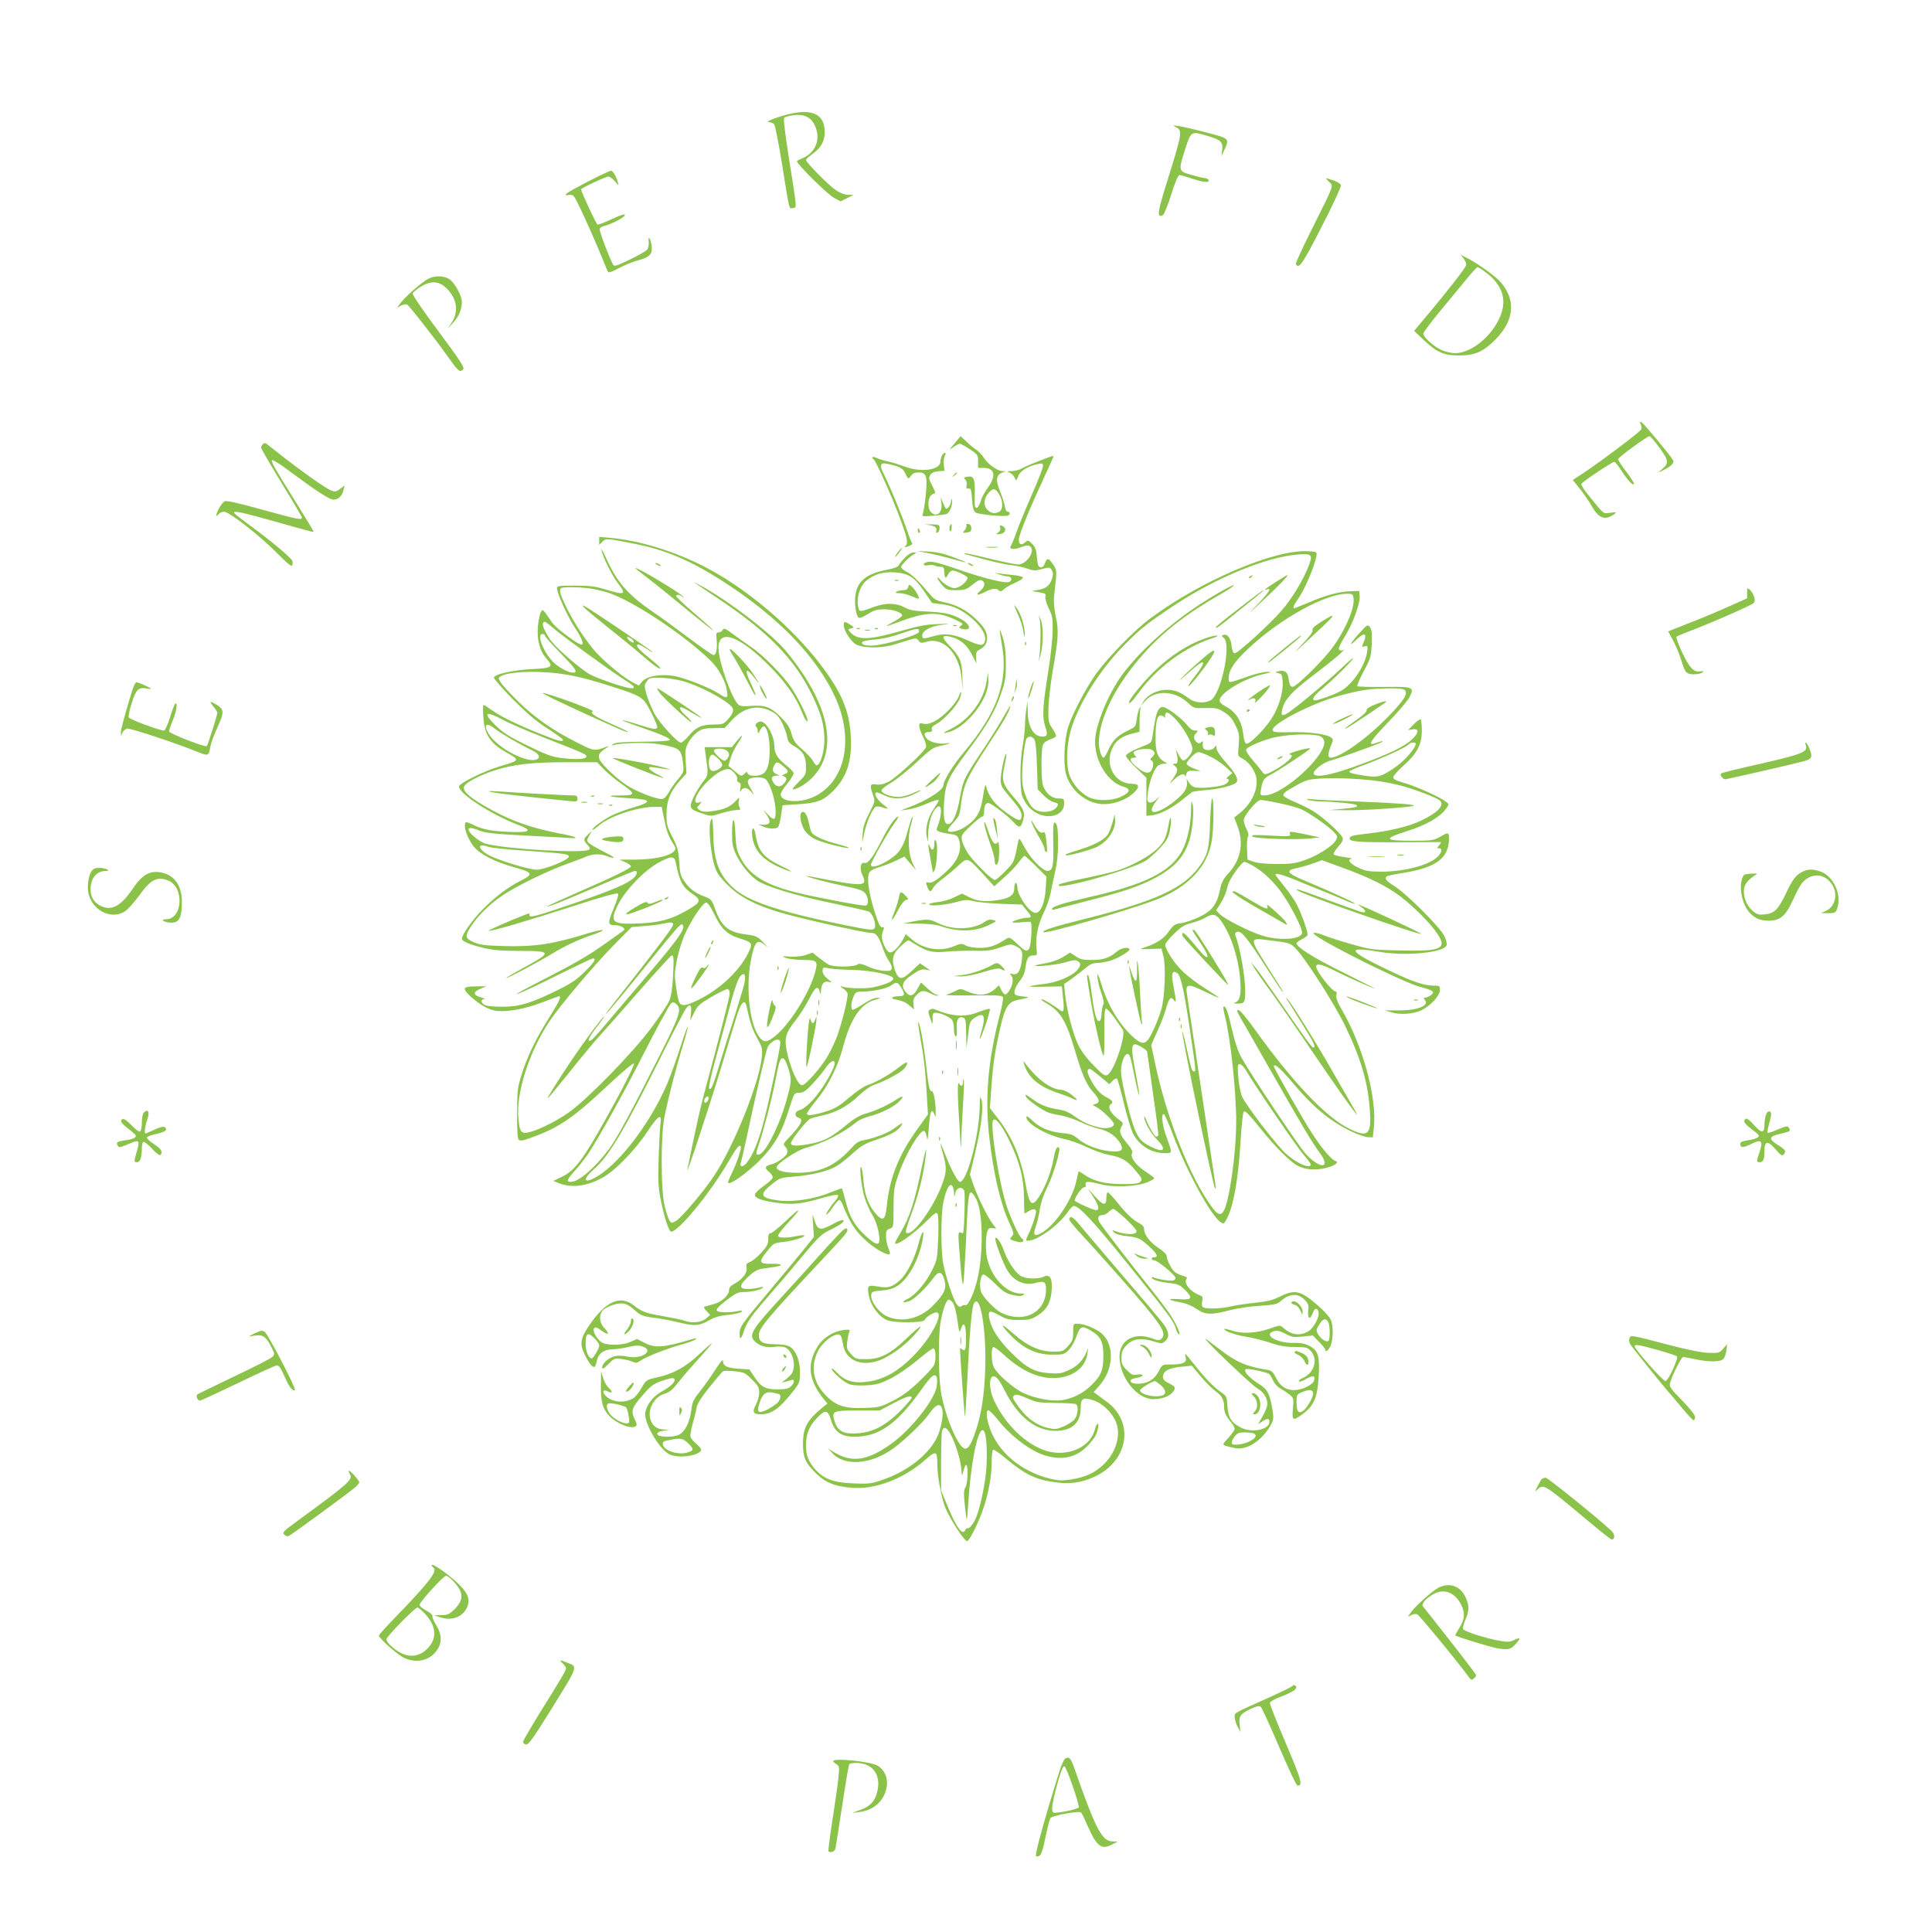 <?xml version="1.0" standalone="no"?>
<!DOCTYPE svg PUBLIC "-//W3C//DTD SVG 20010904//EN"
 "http://www.w3.org/TR/2001/REC-SVG-20010904/DTD/svg10.dtd">
<svg version="1.0" xmlns="http://www.w3.org/2000/svg"
 width="1280pt" height="1280pt" viewBox="0 0 1280 1280"
 preserveAspectRatio="xMidYMid meet">
<g transform="translate(0,1280) scale(0.1,-0.1)"
fill="#8bc34a" stroke="none">
<path d="M5215 12041 c-89 -24 -149 -49 -119 -50 12 -1 27 -7 33 -15 7 -8 30
-126 52 -263 52 -321 45 -295 72 -291 27 4 29 -20 -24 316 -29 186 -40 275
-33 282 6 6 34 13 62 17 64 7 105 -9 131 -51 56 -93 22 -197 -76 -236 -18 -7
-33 -15 -33 -19 0 -19 204 -220 244 -241 l45 -24 43 21 43 22 -36 0 c-22 1
-53 12 -82 32 -46 30 -197 183 -197 199 0 5 17 21 39 37 60 43 85 86 85 148 0
120 -84 159 -249 116z"/>
<path d="M7790 11958 c46 -25 45 -31 -67 -391 -55 -177 -58 -209 -20 -194 8 3
33 63 56 136 28 89 46 131 56 131 8 0 49 -12 91 -26 73 -24 113 -26 99 -4 -3
5 -14 10 -23 10 -9 0 -50 10 -89 21 -87 26 -87 25 -40 174 38 117 39 117 146
85 89 -26 105 -41 98 -94 l-5 -41 19 40 c36 77 35 78 -118 117 -76 20 -158 39
-183 43 -42 6 -43 5 -20 -7z"/>
<path d="M3901 11600 c-148 -76 -182 -100 -132 -92 28 4 32 0 60 -57 37 -72
138 -301 171 -386 13 -33 26 -64 30 -68 4 -5 36 7 71 27 35 19 92 42 126 51
79 22 97 41 90 96 -6 49 -25 74 -19 26 2 -17 -3 -40 -10 -50 -7 -10 -59 -40
-116 -67 -91 -44 -103 -47 -111 -32 -29 55 -92 225 -88 236 3 7 18 17 33 20
51 13 134 57 134 71 0 10 -26 1 -85 -26 -47 -22 -91 -39 -96 -37 -9 3 -109
218 -109 234 0 8 163 84 181 84 10 0 29 -15 44 -32 24 -30 26 -31 19 -8 -11
42 -34 80 -47 79 -6 0 -72 -31 -146 -69z"/>
<path d="M8805 11596 c31 -31 38 -10 -109 -305 -64 -127 -114 -236 -111 -241
21 -35 44 -1 172 249 75 145 130 266 127 274 -5 14 -32 28 -82 42 -22 6 -22 6
3 -19z"/>
<path d="M9698 11085 c12 -15 18 -33 15 -43 -8 -22 -113 -158 -241 -311 l-103
-123 62 -59 c90 -85 134 -104 239 -104 103 1 157 24 238 106 126 128 137 263
32 382 -33 38 -151 122 -219 157 l-44 22 21 -27z m138 -84 c124 -89 155 -196
93 -320 -62 -124 -189 -221 -289 -221 -25 0 -65 10 -90 21 -51 23 -120 85
-120 109 0 8 51 76 113 151 61 74 140 170 175 212 34 42 66 77 71 77 4 0 26
-13 47 -29z"/>
<path d="M2830 10949 c-47 -29 -145 -115 -175 -155 l-25 -33 26 14 c15 7 32
11 40 8 13 -5 191 -232 285 -365 56 -79 68 -88 88 -64 10 11 -22 60 -164 251
-104 139 -174 243 -171 251 3 8 27 28 53 44 81 52 147 35 205 -51 38 -57 39
-127 2 -184 l-25 -40 35 39 c36 39 56 88 56 137 0 40 -49 129 -84 150 -41 25
-102 24 -146 -2z"/>
<path d="M10870 9990 c5 -10 7 -26 4 -34 -6 -16 -242 -194 -376 -285 l-78 -51
45 -56 c25 -30 62 -84 82 -120 47 -80 88 -94 148 -50 18 13 16 14 -26 9 -51
-6 -35 -19 -153 126 -24 30 -42 60 -39 65 6 14 204 146 218 146 6 0 27 -27 48
-59 40 -62 73 -98 83 -88 3 3 -19 39 -50 80 -31 40 -56 79 -56 84 0 12 192
153 208 153 6 0 36 -34 67 -77 61 -84 63 -101 17 -141 l-27 -24 41 20 c48 25
69 46 58 64 -23 38 -197 247 -210 252 -11 4 -12 2 -4 -14z"/>
<path d="M6325 9863 c-39 -46 -39 -47 -8 -25 17 12 36 22 42 22 6 0 36 -16 66
-36 53 -35 55 -39 55 -80 l0 -44 38 0 c73 0 83 -53 27 -131 -20 -26 -42 -67
-48 -91 -8 -25 -19 -43 -27 -43 -12 0 -14 16 -12 87 3 105 -5 126 -47 120 -27
-4 -28 -6 -16 -19 9 -9 13 -24 9 -38 -4 -18 -2 -23 13 -22 16 2 19 -8 23 -71
4 -55 10 -77 23 -87 19 -14 199 -31 217 -20 15 9 12 25 -4 25 -8 0 -16 15 -19
38 -4 20 -18 66 -33 101 -29 72 -24 104 18 121 l23 9 -24 0 c-34 1 -96 46
-122 87 -11 19 -35 43 -52 55 -18 12 -48 37 -67 56 l-36 33 -39 -47z m294
-337 c27 -43 28 -102 2 -116 -31 -16 -56 -12 -81 15 -27 29 -22 75 12 112 29
31 43 29 67 -11z"/>
<path d="M1742 9858 c-7 -7 -12 -18 -12 -24 0 -7 61 -112 135 -233 74 -120
135 -224 135 -230 0 -18 -26 -13 -265 53 -163 45 -235 61 -247 55 -10 -6 -27
-28 -39 -50 -21 -43 -21 -61 1 -34 7 8 22 15 34 15 34 0 230 -153 344 -267 75
-76 104 -100 108 -88 3 8 4 21 1 29 -8 21 -147 137 -272 228 -60 44 -112 84
-114 90 -6 17 54 4 299 -65 124 -36 227 -63 228 -61 2 1 -48 85 -111 186 -147
236 -170 275 -165 289 2 6 50 -23 106 -65 190 -141 274 -196 302 -196 32 0 56
23 66 64 l7 29 -30 -22 c-25 -19 -34 -20 -58 -11 -35 13 -195 126 -325 228
-52 41 -100 79 -106 83 -6 5 -16 3 -22 -3z"/>
<path d="M6240 9781 c-5 -11 -10 -29 -10 -40 0 -56 -133 -73 -239 -31 -30 11
-77 26 -105 32 -28 6 -63 17 -78 24 -25 13 -41 4 -19 -10 14 -9 129 -266 176
-396 48 -131 53 -158 33 -178 -10 -10 -6 -10 20 -1 22 8 30 15 24 23 -5 6 -20
43 -32 81 -30 89 -111 287 -150 365 -43 84 -32 94 68 65 41 -12 55 -23 68 -48
22 -44 22 -44 40 -19 11 15 25 22 50 22 52 0 60 -26 47 -153 -6 -56 -15 -111
-19 -121 -7 -18 -3 -19 67 -13 41 3 82 8 91 12 20 8 42 66 35 92 -3 12 -5 9
-6 -8 -1 -24 -26 -58 -35 -48 -2 2 -11 20 -19 39 l-15 35 5 -41 c8 -63 -34
-96 -71 -55 -24 27 -18 100 9 115 11 6 21 11 22 11 1 1 -9 23 -22 50 -22 43
-23 51 -11 69 9 14 26 22 54 24 l40 3 -5 38 c-3 21 0 48 6 60 7 13 8 21 2 21
-6 0 -15 -9 -21 -19z"/>
<path d="M6881 9745 c-47 -18 -97 -40 -112 -49 -15 -9 -44 -16 -66 -17 -32 0
-35 -2 -16 -9 12 -5 27 -19 34 -32 l12 -23 14 33 c14 34 66 65 132 78 27 6 31
4 31 -14 0 -12 -33 -97 -74 -190 -41 -94 -87 -205 -102 -249 -15 -43 -32 -84
-37 -90 -16 -22 21 -27 69 -8 36 14 47 15 60 4 36 -29 -25 -119 -80 -119 -17
0 -103 18 -191 39 -88 22 -162 38 -164 35 -5 -4 -8 -3 139 -42 63 -17 142 -34
175 -37 33 -4 80 -14 104 -23 36 -13 51 -14 87 -4 58 16 61 15 74 -8 8 -15 8
-30 0 -54 -15 -45 -39 -65 -91 -74 l-44 -8 48 -8 c44 -7 48 -10 43 -29 -3 -13
6 -44 22 -77 24 -49 27 -66 26 -150 -1 -52 -13 -168 -27 -256 -39 -239 -43
-312 -23 -374 19 -57 15 -70 -17 -70 -60 0 -96 62 -98 167 l-2 68 -7 -50 c-5
-27 -9 -77 -9 -110 -1 -33 -8 -96 -16 -140 -18 -98 -19 -274 -3 -328 7 -22 28
-57 48 -78 83 -87 230 -70 230 28 0 32 -2 33 -38 33 -43 0 -82 33 -101 83 -14
35 -14 237 -2 270 6 16 23 29 45 37 20 6 38 16 42 21 3 6 -7 29 -23 51 -26 39
-28 48 -27 132 1 50 13 159 27 241 39 223 43 279 22 369 -11 51 -15 98 -11
137 3 32 9 85 12 117 5 49 2 62 -18 91 -30 45 -41 47 -55 10 -8 -21 -17 -30
-30 -27 -14 2 -19 16 -23 65 -4 51 -10 68 -32 90 -26 26 -28 26 -47 9 -24 -21
-41 -14 -41 19 0 30 68 197 159 393 39 85 71 156 71 158 0 7 -11 3 -99 -31z
m-30 -1841 c10 -12 15 -62 19 -175 l5 -158 39 -40 c22 -22 52 -43 68 -46 29
-7 33 -12 20 -31 -23 -34 -94 -44 -142 -19 -40 21 -81 109 -87 188 -6 73 14
266 29 285 14 17 33 15 49 -4z"/>
<path d="M6319 9653 c-13 -16 -12 -17 4 -4 9 7 17 15 17 17 0 8 -8 3 -21 -13z"/>
<path d="M6145 9323 c47 -5 66 -18 58 -40 -4 -11 -2 -14 8 -11 8 3 14 16 14
29 0 23 -4 24 -60 25 -37 1 -45 0 -20 -3z"/>
<path d="M6297 9323 c-9 -9 -9 -43 1 -43 4 0 7 11 7 25 0 14 0 25 -1 25 0 0
-4 -3 -7 -7z"/>
<path d="M6403 9318 c2 -7 -3 -21 -12 -31 -15 -18 -14 -19 14 -15 24 2 30 8
30 28 0 16 -6 26 -19 28 -12 3 -17 -1 -13 -10z"/>
<path d="M6627 9304 c4 -11 -1 -22 -13 -31 -18 -14 -17 -14 11 -11 33 3 47 34
23 49 -20 13 -28 11 -21 -7z"/>
<path d="M6080 9285 c0 -8 4 -15 10 -15 5 0 7 7 4 15 -4 8 -8 15 -10 15 -2 0
-4 -7 -4 -15z"/>
<path d="M3970 9216 l0 -26 21 21 c23 23 27 23 209 -13 215 -42 387 -116 615
-266 349 -229 593 -483 716 -746 128 -276 73 -558 -131 -661 -92 -47 -219 -42
-228 8 -2 10 16 42 43 74 25 31 45 63 43 72 -2 8 -26 33 -55 55 -52 42 -73 77
-73 126 0 66 -53 160 -91 160 -22 0 -44 -26 -29 -35 5 -3 10 -16 10 -28 1 -20
2 -20 16 6 8 16 20 27 26 25 20 -7 36 -71 37 -148 1 -91 -12 -144 -42 -165
-28 -20 -96 -20 -103 0 -5 13 -8 13 -21 0 -20 -21 -24 -19 -68 18 l-39 33 14
49 c7 26 29 71 47 98 41 61 38 71 -6 17 l-32 -40 -91 0 -90 0 6 -42 c20 -147
21 -139 -19 -191 -20 -26 -48 -73 -62 -103 -30 -67 -25 -76 61 -104 55 -19 57
-19 123 2 38 11 82 21 100 21 28 0 31 3 22 20 -6 10 -8 30 -4 44 6 24 4 23
-27 -10 -35 -36 -78 -53 -163 -63 -36 -4 -56 -1 -70 9 -20 15 -20 15 0 37 15
17 16 20 2 15 -57 -22 -30 56 46 133 64 65 127 98 156 83 26 -15 51 -50 45
-66 -3 -7 2 -15 11 -19 13 -4 15 -14 10 -38 -5 -26 -4 -29 5 -15 16 25 41 21
68 -10 22 -26 21 -25 -3 20 -22 38 -25 50 -15 62 15 18 90 20 112 3 26 -22 59
-117 65 -187 7 -83 -5 -95 -48 -49 l-32 33 22 -33 c31 -45 24 -67 -19 -66
l-35 2 30 -14 c38 -17 91 -18 102 -1 4 6 13 41 18 77 l10 65 106 7 c121 7 165
24 228 87 92 92 126 199 118 361 -9 173 -64 301 -210 489 -193 249 -489 497
-757 635 -199 103 -433 175 -622 192 l-78 7 0 -27z m841 -1386 c10 -6 19 -19
19 -28 0 -18 -18 -42 -31 -42 -15 0 -69 52 -69 66 0 17 52 19 81 4z m-50 -59
c16 -17 27 -36 23 -44 -7 -19 -49 -41 -67 -34 -31 12 -27 107 4 107 6 0 24
-13 40 -29z m428 -47 c37 -31 39 -42 9 -53 -18 -6 -19 -9 -5 -14 22 -8 22 -25
0 -49 -22 -25 -50 -23 -69 7 -18 28 -12 45 19 46 l22 0 -22 11 c-25 12 -29 29
-13 59 14 25 22 24 59 -7z"/>
<path d="M3985 9155 c10 -48 69 -166 108 -218 60 -77 50 -82 -83 -42 -69 21
-105 25 -202 25 -99 0 -118 -2 -118 -15 0 -35 65 -180 115 -257 51 -78 67
-118 46 -118 -23 0 -166 107 -192 144 -67 97 -61 91 -75 72 -7 -10 -16 -52
-20 -93 -8 -92 11 -165 58 -218 47 -54 37 -61 -99 -68 -123 -6 -243 -33 -251
-55 -2 -7 54 -72 124 -143 98 -98 154 -146 232 -196 56 -36 102 -69 102 -74 0
-17 -32 -9 -158 42 -157 64 -253 111 -315 155 -26 19 -50 34 -53 34 -4 0 -5
-35 -2 -77 7 -120 44 -177 156 -240 88 -49 87 -51 -46 -90 -97 -28 -261 -108
-270 -131 -15 -41 209 -188 389 -256 97 -36 85 -52 -36 -48 -128 3 -198 16
-257 46 -25 13 -49 22 -52 18 -20 -19 9 -105 53 -161 40 -50 141 -102 265
-136 130 -36 134 -46 38 -94 -78 -40 -164 -105 -245 -187 -64 -64 -137 -167
-137 -193 0 -17 52 -39 142 -61 65 -15 118 -20 240 -20 217 0 219 -7 23 -114
-66 -36 -116 -66 -111 -66 13 0 220 110 303 161 84 52 185 99 278 129 39 13
64 25 57 28 -7 2 -50 -7 -95 -21 -232 -72 -356 -91 -560 -85 -127 4 -160 8
-199 26 -58 25 -60 40 -15 108 52 80 146 167 240 223 107 65 285 149 398 189
46 17 101 37 121 46 41 18 94 21 130 7 74 -27 71 -15 -6 23 -49 25 -96 52
-105 61 -15 14 -14 18 2 48 l19 32 -26 -24 c-32 -30 -32 -38 -4 -68 19 -20 20
-25 8 -33 -40 -25 -551 5 -681 40 -48 13 -128 84 -113 100 8 8 25 5 65 -11 46
-18 92 -23 311 -35 141 -7 272 -14 292 -16 74 -5 42 10 -72 31 -202 40 -341
92 -503 188 -96 57 -133 93 -125 121 8 25 97 73 198 106 122 41 248 56 478 56
l206 0 49 -51 c28 -27 80 -71 118 -96 89 -62 88 -73 -10 -73 -112 0 -83 -10
53 -18 152 -9 159 -24 29 -62 -49 -14 -115 -39 -145 -54 -58 -30 -133 -86
-125 -94 2 -3 21 10 42 28 67 60 249 122 362 124 l55 1 7 -35 c4 -19 12 -60
19 -91 6 -31 24 -78 41 -104 28 -44 29 -49 14 -65 -29 -32 -131 -54 -250 -55
l-111 0 38 -17 c21 -9 38 -22 38 -27 0 -14 -111 -68 -358 -176 -202 -88 -262
-120 -121 -66 41 16 168 70 284 120 115 50 215 91 222 91 20 0 15 -24 -9 -47
-41 -38 -140 -80 -393 -167 -263 -90 -302 -100 -297 -77 2 7 -3 11 -10 8 -116
-44 -269 -112 -261 -114 15 -5 242 61 568 166 174 57 283 87 289 81 6 -6 -5
-43 -29 -100 -41 -99 -40 -110 16 -110 14 0 33 -6 44 -13 17 -13 17 -15 -6
-31 -13 -9 -78 -55 -144 -102 -81 -57 -195 -122 -350 -201 -126 -64 -216 -113
-200 -109 17 3 134 58 260 121 127 63 236 115 243 115 25 0 10 -25 -55 -89
-54 -53 -91 -78 -183 -123 -171 -84 -250 -108 -359 -108 -49 0 -101 4 -115 10
-29 11 -35 39 -8 41 9 1 0 5 -20 11 -54 14 -56 35 -7 56 l41 18 -71 -1 c-83 0
-91 -12 -38 -62 65 -61 128 -96 182 -101 78 -6 185 14 300 58 58 22 107 40
110 40 16 0 -3 -41 -66 -141 -87 -137 -149 -264 -185 -384 -25 -82 -28 -105
-28 -252 -1 -114 3 -166 11 -174 9 -9 26 -7 75 11 191 68 286 133 523 356 91
85 160 143 165 138 5 -5 -43 -105 -116 -239 -210 -385 -267 -466 -360 -511
l-58 -28 30 -12 c84 -36 184 -26 289 30 84 43 225 187 304 309 71 107 97 124
87 55 -3 -24 -9 -124 -12 -223 -5 -144 -3 -197 10 -265 24 -129 57 -230 73
-230 47 0 251 247 369 447 67 114 80 130 91 119 9 -9 -25 -111 -59 -180 -16
-32 -27 -60 -24 -63 13 -14 121 62 202 142 104 103 153 188 205 357 31 98 31
98 63 98 27 0 43 10 88 58 30 31 69 78 87 105 31 46 61 62 61 32 0 -24 -47
-113 -96 -181 -50 -71 -104 -121 -139 -130 -30 -8 -34 -40 -5 -49 36 -11 21
-44 -63 -132 -39 -41 -40 -43 -23 -62 12 -13 15 -27 11 -41 -8 -24 -67 -66
-108 -75 -40 -10 -43 -24 -12 -49 15 -12 26 -29 24 -39 -2 -9 -29 -33 -59 -54
-30 -21 -56 -46 -58 -56 -5 -25 48 -44 156 -57 100 -13 155 -6 300 36 47 14
89 21 94 16 4 -4 -4 -22 -19 -39 -33 -37 -71 -99 -55 -89 7 4 26 27 42 52 17
24 35 44 41 44 5 0 14 -12 20 -27 48 -119 82 -174 148 -235 61 -59 152 -110
166 -96 3 3 -2 21 -10 41 -8 20 -15 55 -15 77 0 34 4 42 25 50 25 9 25 10 25
136 0 114 3 135 31 218 44 131 144 303 172 293 7 -2 14 -21 18 -43 4 -29 7
-11 13 69 8 105 18 129 36 85 9 -23 9 -22 9 3 2 63 -12 149 -24 149 -17 0 -22
21 -40 180 -15 134 -43 285 -51 277 -2 -2 2 -39 10 -83 25 -137 36 -224 45
-378 l9 -149 -69 -96 c-125 -173 -186 -326 -204 -513 -9 -88 -24 -102 -66 -57
-51 54 -81 130 -88 224 -4 46 -10 87 -15 92 -16 15 2 -141 24 -207 12 -36 34
-85 50 -110 16 -25 33 -72 40 -108 18 -101 -1 -107 -87 -28 -71 65 -105 125
-131 229 -11 43 -22 81 -24 83 -3 2 -36 -10 -76 -26 -103 -44 -254 -67 -348
-53 -120 17 -127 39 -34 112 46 37 54 39 142 46 114 9 225 36 280 69 22 13 71
51 108 85 57 51 83 66 153 89 100 34 144 58 166 92 18 28 13 26 -52 -21 -39
-28 -131 -62 -199 -74 -27 -4 -48 -18 -80 -54 -105 -116 -205 -161 -357 -161
-85 0 -136 14 -136 37 0 22 135 112 193 128 123 34 246 97 342 175 14 11 51
27 83 35 71 18 153 59 190 93 37 35 34 49 -5 23 -62 -41 -146 -80 -206 -97
-45 -12 -79 -32 -133 -76 -98 -81 -145 -106 -225 -123 -95 -20 -144 -20 -144
1 0 20 103 150 128 162 9 5 44 14 77 21 91 19 173 63 242 130 35 33 79 65 100
72 61 19 173 78 199 104 13 13 24 31 24 40 0 12 -16 4 -57 -28 -67 -52 -151
-99 -208 -117 -22 -8 -74 -43 -118 -81 -59 -51 -94 -73 -140 -88 -83 -27 -133
-35 -141 -23 -3 6 24 45 60 89 80 96 145 225 180 358 48 184 117 286 211 311
42 11 44 13 17 13 -21 1 -52 -13 -92 -39 -33 -22 -65 -40 -71 -40 -15 0 -14
44 3 85 13 31 19 35 53 35 70 0 168 20 195 40 37 27 45 25 68 -12 28 -46 25
-58 -12 -58 -56 0 -65 -17 -14 -24 30 -5 59 -18 79 -36 l33 -28 -4 34 c-3 24
1 41 14 55 34 38 51 41 95 19 22 -12 46 -19 52 -16 7 2 4 5 -6 5 -9 1 -37 19
-61 41 l-44 41 -24 -43 c-27 -50 -52 -55 -81 -16 -29 39 -17 69 49 112 46 31
63 37 88 32 l31 -6 -35 24 -35 24 -53 -50 c-69 -65 -90 -63 -115 11 -22 68
-12 105 44 155 21 20 42 36 46 36 3 0 27 -13 52 -29 72 -45 113 -55 200 -46
42 4 124 7 182 6 90 -2 116 1 176 22 66 23 72 24 102 9 44 -21 50 -38 39 -107
-11 -65 -27 -86 -61 -78 -18 5 -20 3 -9 -8 18 -19 15 -59 -8 -96 -25 -41 -35
-41 -56 -2 l-16 31 -21 -20 c-53 -48 -109 -54 -187 -21 -46 20 -49 20 -81 3
-19 -9 -45 -20 -59 -24 -14 -4 64 -6 172 -5 166 2 198 0 203 -12 3 -9 -6 -59
-20 -112 -80 -307 -101 -557 -70 -821 28 -240 73 -434 131 -559 32 -69 33 -75
18 -92 -16 -17 -15 -19 10 -29 15 -5 36 -10 47 -10 20 0 26 15 9 25 -17 11
-69 121 -100 213 -50 149 -111 533 -91 569 14 25 55 -26 107 -132 69 -143 97
-250 98 -377 1 -60 2 -108 4 -108 1 0 14 7 27 16 14 9 31 14 40 11 12 -5 12
-13 -1 -59 -8 -29 -25 -74 -38 -100 -22 -46 -22 -48 -4 -48 60 0 200 101 259
186 16 24 36 44 43 44 36 0 127 -98 357 -383 278 -343 306 -381 320 -432 6
-19 14 -35 20 -35 13 0 -16 66 -58 130 -20 30 -79 109 -132 175 -140 174 -326
417 -338 440 -14 27 -6 45 21 45 13 0 31 9 41 20 10 11 24 20 31 20 18 0 154
-129 154 -146 0 -27 -71 -27 -145 1 -19 7 -19 7 -4 -10 11 -11 41 -20 87 -25
75 -8 89 -15 157 -79 44 -41 50 -61 19 -61 -8 0 -14 -4 -14 -10 0 -5 8 -10 18
-10 20 0 135 -95 140 -115 2 -7 -4 -15 -13 -18 -15 -6 -93 5 -127 18 -10 4
-18 5 -18 1 0 -13 49 -29 113 -36 63 -7 73 -12 110 -48 53 -54 44 -66 -46 -59
-79 5 -71 -6 16 -22 36 -6 75 -23 105 -43 57 -40 95 -41 222 -8 47 12 136 25
197 29 94 6 116 11 135 28 59 53 115 58 160 13 27 -28 30 -36 25 -75 -5 -53
12 -62 30 -15 13 35 29 39 38 10 10 -31 -29 -107 -67 -130 -54 -33 -113 -25
-165 22 -21 20 -22 20 -96 -6 -87 -30 -181 -34 -247 -11 -24 8 -45 13 -47 11
-11 -11 69 -41 142 -52 44 -7 116 -25 160 -40 61 -21 100 -28 163 -28 79 -1
85 -3 108 -29 48 -56 20 -145 -56 -177 -16 -7 -27 -16 -24 -22 3 -5 25 3 49
17 45 26 62 21 50 -14 -8 -26 -82 -61 -129 -61 -56 0 -93 24 -121 80 -22 43
-30 50 -62 55 -137 22 -204 51 -317 139 -46 36 -87 66 -90 66 -15 0 302 -303
341 -326 51 -29 77 -78 67 -122 -4 -15 -18 -47 -33 -72 l-26 -45 27 17 c35 23
48 23 48 -2 0 -52 -117 -76 -189 -38 -64 33 -84 66 -89 143 -4 64 -5 66 -46
94 -47 33 -110 98 -180 189 -27 34 -51 62 -53 62 -2 0 -1 -11 3 -24 8 -33 -19
-46 -95 -46 -60 0 -61 0 -81 -39 -25 -50 -60 -78 -110 -86 -42 -7 -80 0 -80
16 0 10 8 14 53 23 40 9 33 26 -8 19 -30 -5 -39 -1 -70 30 -30 30 -35 42 -35
80 0 34 6 53 25 75 46 54 99 63 202 31 38 -12 44 -11 63 6 32 29 25 67 -22
127 -23 29 -148 177 -278 328 -129 151 -253 297 -274 323 -37 45 -55 54 -63
30 -2 -6 42 -60 98 -119 56 -60 166 -183 245 -273 267 -303 307 -362 270 -399
-14 -15 -20 -14 -67 2 -116 42 -214 -15 -212 -124 2 -138 116 -280 225 -280
54 0 106 19 128 47 23 29 19 36 -31 61 -24 12 -34 24 -34 41 0 37 40 59 121
66 l70 7 59 -71 c33 -39 77 -83 98 -98 42 -29 57 -57 57 -104 0 -34 12 -61 46
-102 13 -16 24 -35 24 -43 0 -8 -19 -35 -41 -59 -41 -45 -41 -45 -18 -54 13
-4 43 -12 67 -16 79 -13 182 58 236 163 14 28 15 41 5 100 -17 98 -32 127 -81
158 -78 48 -124 104 -85 104 32 0 133 -23 145 -33 7 -6 19 -25 27 -44 8 -18
28 -41 46 -51 17 -9 45 -28 62 -41 29 -24 29 -26 23 -93 -7 -80 -1 -84 61 -39
79 57 102 112 110 257 7 130 -4 167 -60 196 -32 17 -58 22 -106 21 -113 -3
-209 56 -128 78 20 5 39 1 74 -18 42 -22 54 -24 114 -18 l67 7 41 -42 c23 -23
41 -46 41 -51 0 -22 22 -6 36 26 18 44 18 138 0 173 -18 35 -98 110 -158 151
-60 40 -101 40 -178 1 -47 -24 -82 -32 -162 -41 -56 -5 -129 -17 -162 -24 -68
-16 -164 -19 -185 -6 -9 6 -11 18 -6 40 6 28 3 32 -22 42 -56 21 -103 80 -83
104 9 11 4 16 -28 24 -21 6 -46 19 -54 28 -23 26 -48 79 -48 100 0 12 -21 33
-52 53 -58 38 -98 90 -98 126 0 16 -10 28 -29 38 -46 24 -89 64 -147 138 -30
37 -59 68 -64 68 -6 0 -10 -15 -10 -34 0 -56 -19 -55 -73 5 l-49 54 37 -57
c40 -62 42 -95 4 -83 -45 14 -129 55 -129 62 1 21 48 88 62 87 10 -1 14 5 11
17 -7 24 14 25 99 3 89 -23 245 -16 313 15 43 19 48 24 34 34 -9 7 -37 27 -63
44 -55 39 -89 89 -76 113 6 11 -3 30 -36 69 -46 55 -52 78 -32 111 11 17 9 22
-12 37 -59 41 -87 91 -60 108 19 12 10 25 -29 45 -43 22 -76 60 -111 129 -15
30 -18 47 -11 54 11 11 11 11 94 -57 l47 -39 21 22 c12 13 25 19 30 14 4 -4
24 -75 44 -158 19 -82 47 -173 60 -202 40 -81 122 -133 211 -133 53 0 53 -5
10 115 -27 73 -34 149 -15 143 6 -2 35 -67 63 -143 89 -236 250 -532 313 -572
21 -14 23 -12 43 26 44 88 75 264 90 524 6 95 15 176 19 180 11 11 27 -5 127
-128 92 -113 184 -204 232 -229 46 -24 110 -30 174 -17 62 13 103 38 78 48
-40 15 -122 121 -206 263 -108 184 -204 356 -204 364 0 26 42 -11 123 -106
138 -165 250 -257 390 -324 42 -20 91 -37 109 -38 l33 -1 7 60 c22 197 -69
536 -208 778 -33 57 -44 85 -40 103 4 13 2 24 -3 24 -25 0 -131 135 -131 167
0 22 37 15 110 -22 76 -39 269 -125 279 -125 3 0 -93 49 -214 109 -197 98
-305 166 -305 192 0 4 15 16 33 25 17 9 35 21 39 27 7 12 -32 127 -69 202 -14
28 -52 83 -84 122 -32 40 -59 75 -59 78 0 13 45 1 136 -36 54 -23 133 -54 174
-71 41 -16 105 -43 143 -59 38 -17 71 -29 73 -26 5 5 -161 81 -326 150 -127
53 -137 70 -53 87 32 7 81 21 110 32 l51 19 129 -47 c182 -66 296 -122 388
-191 94 -71 210 -188 253 -257 59 -93 15 -110 -258 -103 -175 4 -192 6 -310
40 -69 19 -149 45 -178 56 -29 12 -60 21 -70 21 -15 -1 -15 -2 3 -16 91 -69
594 -317 693 -342 88 -23 102 -34 71 -56 -13 -9 -30 -16 -37 -16 -12 0 -12 -3
-2 -15 32 -38 -48 -70 -175 -69 l-90 0 45 -13 c56 -18 144 -11 196 13 60 29
124 97 124 134 0 29 -2 30 -45 30 -60 0 -141 28 -300 104 -267 128 -281 158
-58 120 176 -30 429 -6 447 43 4 9 -3 37 -15 62 -28 58 -252 282 -332 331 -54
34 -68 52 -47 65 5 3 51 13 102 21 225 36 308 98 308 232 0 39 -5 39 -61 7
-41 -23 -53 -25 -186 -25 -184 0 -190 13 -30 64 123 38 217 92 255 145 23 31
23 33 5 47 -38 31 -192 101 -271 124 -59 17 -82 28 -82 40 0 9 31 44 69 78 90
80 121 140 121 233 0 37 -4 70 -8 73 -5 3 -25 -12 -46 -33 l-37 -38 31 5 c46
7 40 -28 -12 -73 -52 -44 -140 -87 -319 -154 -195 -73 -308 -97 -325 -69 -11
18 59 75 108 88 49 13 315 108 338 121 21 12 7 11 -26 -1 -69 -27 -54 2 69
131 69 71 135 149 146 171 33 67 26 69 -171 67 -93 -1 -172 1 -175 5 -4 3 15
48 42 99 47 87 49 97 53 182 3 70 0 94 -12 110 -15 19 -17 18 -70 -40 -64 -70
-75 -98 -16 -40 48 47 69 39 46 -17 -15 -35 -15 -36 6 -30 19 5 21 2 16 -34
-13 -96 -101 -225 -182 -266 -46 -24 -143 -58 -163 -58 -27 0 -11 28 40 71 78
64 186 170 210 204 12 17 -26 -14 -83 -69 -109 -102 -318 -275 -358 -296 -30
-15 -36 -9 -27 28 14 66 61 118 202 225 76 58 156 122 179 143 22 22 36 36 30
32 -16 -13 -36 -9 -36 6 0 8 18 44 40 79 52 82 102 219 98 266 l-3 36 -56 -2
c-75 -2 -165 -26 -276 -74 -51 -21 -95 -39 -98 -39 -12 0 -3 23 19 53 47 63
118 228 128 297 3 24 1 25 -59 28 -223 11 -707 -196 -1043 -446 -104 -76 -282
-260 -359 -367 -70 -100 -160 -272 -185 -355 -26 -85 -32 -243 -13 -310 31
-106 128 -188 234 -197 70 -6 156 23 209 69 47 42 45 65 -5 65 -116 0 -185
126 -131 237 24 51 63 79 133 96 l47 12 0 68 c0 38 3 77 6 87 5 17 5 17 -7 -1
-6 -10 -14 -42 -18 -70 -6 -50 -7 -52 -58 -76 -69 -33 -101 -65 -129 -127 -13
-29 -28 -53 -33 -53 -13 0 -31 57 -31 99 1 161 113 385 297 590 131 147 292
271 513 396 39 22 76 47 83 55 17 20 -111 -51 -228 -127 -198 -129 -396 -310
-510 -463 -79 -108 -151 -269 -175 -392 -27 -140 62 -314 180 -349 53 -16 50
-37 -10 -66 -58 -30 -164 -32 -218 -4 -50 26 -96 76 -121 131 -28 61 -28 188
-1 296 47 179 194 416 368 590 102 102 146 137 327 257 273 180 607 317 810
333 99 7 105 1 73 -81 -38 -95 -108 -210 -176 -289 -82 -95 -294 -287 -312
-284 -10 2 -17 19 -21 52 -5 50 -29 79 -55 69 -12 -4 -11 -8 3 -18 54 -40 -17
-378 -87 -415 -41 -22 -104 -17 -141 11 -58 44 -96 59 -150 59 -61 0 -126 -33
-153 -77 l-17 -28 23 26 c71 82 203 76 295 -13 31 -30 35 -31 110 -29 71 2 82
-1 124 -28 35 -21 54 -44 74 -86 25 -51 27 -63 22 -130 -7 -75 -7 -75 22 -89
41 -22 79 -70 92 -118 20 -76 -24 -179 -107 -245 l-37 -29 22 -58 c42 -112 22
-220 -57 -308 -38 -41 -49 -63 -59 -111 -20 -99 -52 -141 -137 -182 -40 -19
-94 -38 -121 -41 -42 -6 -51 -12 -82 -56 -35 -49 -81 -79 -158 -104 -40 -14
-39 -14 35 -11 l75 2 13 -50 c17 -64 9 -267 -13 -350 -20 -70 -69 -182 -92
-207 -25 -28 -50 -22 -104 29 -88 83 -163 210 -203 345 -20 65 -25 75 -25 48
0 -19 10 -66 24 -104 15 -43 21 -74 15 -81 -5 -6 -10 -33 -12 -60 -2 -36 -7
-50 -18 -50 -17 0 -32 59 -50 204 -7 56 -17 101 -22 101 -10 0 -9 -1 22 -190
25 -144 68 -331 81 -344 4 -5 7 62 6 149 -1 114 1 159 10 162 6 2 31 -24 55
-58 24 -34 49 -70 56 -80 25 -33 -57 -277 -100 -300 -18 -10 -30 -2 -93 63
-48 49 -82 95 -103 139 -35 73 -77 238 -86 337 l-6 63 47 32 c25 18 66 49 90
70 34 28 53 37 82 37 20 0 60 7 87 15 54 16 138 68 127 78 -14 15 -57 6 -87
-20 -47 -40 -88 -53 -164 -53 -57 0 -76 4 -106 25 l-36 24 -48 -30 c-30 -18
-72 -33 -112 -40 -36 -6 -67 -13 -70 -16 -11 -12 151 6 205 23 40 13 61 15 73
8 24 -16 25 -28 2 -57 -35 -44 -134 -86 -229 -97 -46 -5 -86 -12 -89 -15 -3
-3 44 -4 104 -2 l109 2 8 -78 c9 -81 5 -98 -17 -82 -48 37 -112 75 -125 75 -9
0 8 -14 37 -30 89 -52 128 -118 186 -317 46 -155 74 -220 120 -270 42 -47 45
-68 14 -77 -22 -6 -22 -6 7 -21 38 -20 115 -95 115 -112 0 -23 -47 -34 -96
-23 -65 15 -110 35 -167 76 -36 26 -66 38 -106 44 -65 9 -122 31 -165 64 -52
38 -59 41 -47 18 12 -22 103 -86 147 -103 16 -6 55 -15 86 -20 31 -5 89 -25
129 -44 39 -19 96 -39 126 -45 58 -13 113 -52 138 -100 22 -42 1 -54 -74 -47
-78 9 -159 40 -207 81 -33 28 -49 34 -107 39 -83 8 -150 36 -199 85 -27 25
-38 31 -38 20 0 -42 136 -120 250 -144 37 -7 105 -32 151 -54 46 -22 111 -45
144 -51 87 -16 122 -37 177 -103 46 -54 48 -60 33 -75 -12 -13 -37 -16 -123
-16 -115 1 -188 20 -252 65 -17 12 -32 21 -34 19 -1 -2 -8 -31 -15 -64 -25
-117 -131 -280 -219 -336 -59 -37 -72 -27 -48 40 9 27 21 78 26 113 6 41 24
93 49 144 39 77 90 248 78 260 -14 14 -26 -10 -37 -73 -14 -81 -51 -180 -92
-245 -50 -80 -68 -65 -93 77 -32 181 -91 318 -192 446 l-45 58 11 149 c11 151
23 232 62 400 27 116 51 154 104 165 90 19 93 21 45 25 -25 2 -49 7 -54 12
-13 13 0 53 32 93 20 25 32 53 36 89 9 62 20 78 54 78 24 0 24 2 19 47 -8 72
10 160 49 238 19 39 39 97 45 130 6 33 20 97 30 142 12 51 19 119 19 180 0
107 -6 143 -24 143 -8 0 -10 -40 -8 -139 4 -148 -3 -181 -39 -181 -32 0 -114
85 -152 158 -31 58 -36 64 -40 42 -29 -146 -27 -141 -86 -201 -31 -33 -63 -59
-70 -59 -19 0 -135 115 -176 174 -20 29 -38 69 -42 89 -5 34 -2 39 58 96 35
33 70 61 77 61 7 0 12 13 12 29 0 40 9 61 27 61 19 0 139 -91 174 -133 30 -35
44 -30 57 17 15 52 5 78 -59 151 -78 90 -85 115 -64 211 9 42 15 78 12 80 -8
8 -37 -124 -37 -170 0 -40 6 -52 53 -107 73 -85 88 -110 85 -139 -4 -36 -23
-30 -106 30 -73 53 -111 103 -127 165 -7 25 -10 16 -22 -60 -15 -106 -42 -152
-117 -202 -47 -32 -116 -46 -116 -23 0 6 17 29 39 53 32 34 40 52 45 97 19
151 35 189 182 413 107 163 136 213 148 257 4 14 -12 -11 -37 -55 -24 -44 -84
-141 -133 -215 -138 -206 -143 -216 -164 -335 -20 -112 -49 -175 -80 -175 -25
0 -33 50 -24 158 8 113 28 155 151 320 130 173 185 267 224 383 29 82 33 107
33 199 0 74 -5 124 -18 168 -10 34 -20 61 -22 59 -2 -2 4 -41 12 -88 48 -248
-26 -458 -255 -729 -68 -81 -131 -183 -131 -213 0 -32 -114 -104 -235 -148
l-50 -19 50 7 c28 3 79 19 114 34 58 26 91 35 91 25 0 -2 -15 -27 -34 -55 -40
-59 -57 -129 -46 -186 8 -40 8 -40 9 16 1 71 25 150 52 174 16 16 22 17 29 5
10 -16 2 -72 -16 -118 -12 -31 -12 -33 9 -42 12 -5 44 -12 70 -15 39 -5 50
-11 58 -31 26 -70 0 -142 -78 -215 -65 -61 -99 -82 -122 -76 -17 4 -18 2 -9
-24 14 -40 23 -43 39 -13 7 14 36 42 64 62 27 20 73 58 102 85 63 59 62 59
166 -54 l74 -81 66 59 c37 32 80 77 97 101 16 23 34 42 38 42 4 0 38 -31 76
-69 l69 -69 -5 -79 c-5 -91 -31 -156 -64 -161 -39 -6 -124 113 -124 172 0 14
-4 26 -10 26 -5 0 -10 -15 -10 -33 0 -44 -24 -64 -90 -77 -90 -17 -151 -13
-207 15 l-50 25 -53 -26 c-30 -15 -77 -28 -111 -31 -35 -4 -56 -10 -52 -16 8
-13 116 -2 188 19 48 13 64 14 103 4 26 -7 109 -15 185 -18 l138 -5 29 -36
c36 -43 37 -51 8 -51 -34 0 -114 -26 -99 -31 8 -3 35 -2 61 1 26 3 52 4 57 3
14 -5 5 -162 -10 -180 -15 -20 -25 -16 -78 34 -47 44 -52 46 -72 33 -70 -46
-112 -60 -174 -60 -39 0 -76 6 -95 16 -28 15 -33 14 -78 -5 -89 -38 -203 -20
-277 44 l-42 36 -15 -29 c-25 -49 -66 -92 -87 -92 -14 0 -26 14 -41 46 -19 44
-20 67 -4 106 5 11 3 16 -10 15 -13 -2 -24 22 -51 108 -39 125 -51 221 -34
253 7 14 32 27 69 38 31 9 81 29 110 43 l54 26 38 -45 39 -45 -22 45 c-29 59
-35 175 -13 250 9 29 14 55 12 58 -3 2 -12 -22 -21 -54 -31 -111 -38 -129 -66
-170 -41 -60 -189 -133 -189 -94 0 18 113 218 152 270 21 28 34 50 29 50 -17
0 -62 -63 -103 -144 -60 -119 -96 -169 -119 -163 -28 7 -36 -36 -16 -79 27
-56 15 -67 -63 -60 -37 4 -121 18 -186 31 -65 13 -120 23 -121 21 -5 -5 145
-44 250 -66 108 -22 132 -31 147 -60 16 -31 13 -70 -7 -70 -39 0 -322 54 -450
85 -217 54 -318 117 -379 236 -23 46 -28 70 -32 157 -5 121 -22 118 -22 -3 0
-65 5 -90 26 -135 31 -66 84 -132 137 -171 58 -42 255 -102 506 -154 119 -25
226 -49 238 -55 23 -10 49 -80 39 -106 -8 -20 -28 -18 -219 21 -419 86 -621
154 -718 242 -95 86 -130 178 -133 350 -2 107 -9 136 -21 83 -11 -48 5 -207
27 -280 17 -54 30 -74 88 -132 78 -78 175 -130 334 -179 122 -38 569 -139 613
-139 38 0 53 -19 82 -102 11 -31 29 -70 41 -86 12 -16 20 -38 18 -48 -3 -16
-11 -18 -53 -16 -28 2 -74 14 -103 28 -45 20 -58 22 -75 12 -30 -16 -156 -15
-187 1 -14 8 -43 29 -66 47 l-41 33 -44 -16 c-28 -9 -66 -13 -104 -11 -56 4
-58 4 -30 -8 17 -7 67 -13 113 -14 96 0 102 -6 83 -79 -34 -132 -166 -344
-264 -424 -58 -47 -80 -47 -112 1 -60 90 -84 323 -51 494 26 136 43 152 100
101 17 -15 11 -6 -14 20 -43 44 -49 47 -116 56 -119 15 -164 52 -207 171 -21
58 -25 63 -69 80 -63 24 -99 51 -134 101 -25 36 -30 54 -34 129 -5 76 -11 97
-45 165 -37 71 -40 85 -39 154 0 88 28 153 94 225 l38 42 -5 80 c-5 68 -3 86
16 121 11 23 37 54 58 70 32 24 46 28 110 29 l74 1 47 51 c79 85 170 106 260
60 36 -18 52 -35 74 -78 15 -30 30 -72 33 -92 5 -32 13 -42 51 -64 55 -32 74
-67 74 -135 0 -50 -3 -55 -50 -101 -27 -26 -44 -48 -37 -48 32 1 97 42 139 89
166 184 97 488 -186 829 -94 114 -390 340 -571 436 -59 32 -53 28 113 -83 340
-226 515 -405 632 -645 60 -124 81 -198 82 -297 0 -77 -27 -169 -51 -169 -6 0
-17 13 -25 29 -9 16 -40 50 -71 76 -46 40 -58 57 -71 104 -13 45 -28 67 -74
113 -67 65 -101 78 -194 71 -48 -4 -70 -2 -83 8 -44 36 -133 288 -133 377 0
134 147 77 356 -139 94 -98 156 -187 191 -273 25 -62 43 -90 43 -68 0 24 -60
144 -106 214 -57 85 -189 219 -270 273 -32 22 -85 60 -118 84 -51 38 -60 42
-68 28 -5 -10 -17 -17 -27 -17 -16 0 -17 -7 -13 -49 5 -59 -3 -101 -21 -101
-7 0 -82 52 -167 116 -85 64 -187 138 -227 165 -172 117 -245 200 -319 365
-20 43 -33 66 -29 49z m-67 -255 c35 -6 84 -18 110 -26 168 -56 502 -278 679
-450 57 -56 101 -138 110 -205 7 -47 -2 -49 -55 -14 -58 38 -220 102 -293 116
-90 16 -185 0 -215 -37 l-21 -26 -41 21 c-57 29 -182 132 -243 199 -68 76
-148 199 -198 301 -40 83 -48 111 -34 124 10 10 130 8 201 -3z m5050 -68 c7
-71 -71 -240 -163 -352 -74 -90 -219 -230 -239 -230 -18 0 -21 7 -30 61 -7 40
-28 52 -68 41 -23 -6 -23 -6 2 -12 22 -5 25 -12 28 -59 4 -72 -28 -173 -77
-247 -51 -76 -145 -168 -164 -161 -9 3 -16 26 -20 60 -9 89 -49 152 -119 188
-24 12 -38 27 -38 38 0 49 165 148 291 175 58 13 60 14 24 15 -22 0 -78 -13
-125 -30 -129 -46 -130 -47 -130 -13 1 54 36 108 125 192 217 205 525 375 670
368 26 -1 30 -5 33 -34z m-5294 -200 c57 -50 389 -290 476 -344 51 -32 63 -48
34 -48 -41 0 -249 72 -291 101 -93 64 -222 180 -251 226 -48 75 -58 113 -31
113 4 0 33 -22 63 -48z m-64 -43 c0 -6 48 -60 107 -120 79 -81 104 -112 95
-121 -18 -18 -99 19 -147 66 -67 68 -112 186 -70 186 8 0 15 -5 15 -11z m75
-249 c107 -12 209 -37 371 -89 201 -65 206 -69 259 -173 25 -49 43 -94 39 -99
-8 -14 -27 -11 -130 22 -53 17 -98 29 -100 27 -2 -2 47 -21 109 -42 152 -53
208 -77 204 -89 -2 -6 -72 -10 -177 -11 -127 -1 -181 -5 -195 -14 -19 -13 -19
-13 5 -7 50 14 220 17 287 6 150 -26 157 -32 169 -134 5 -50 4 -54 -36 -102
-23 -27 -50 -66 -60 -86 -11 -20 -28 -39 -39 -42 -25 -6 -128 29 -211 74 -69
36 -193 150 -209 190 -10 28 -1 42 44 72 17 10 21 16 10 12 -87 -33 -88 -32
-197 23 -164 82 -281 164 -391 271 -56 55 -110 113 -120 130 -17 30 -17 30 5
43 49 26 212 35 363 18z m829 -50 c111 -28 292 -123 335 -174 16 -19 7 -47
-29 -85 -25 -28 -34 -31 -89 -31 -80 0 -120 -17 -167 -74 -21 -25 -44 -46 -52
-46 -24 0 -137 123 -175 190 -19 36 -43 93 -53 127 -16 58 -16 64 0 87 15 24
23 26 85 26 37 0 103 -9 145 -20z m4795 -64 c19 -23 -9 -67 -107 -169 -141
-146 -323 -277 -386 -277 -21 0 -19 29 5 88 13 30 12 35 -4 47 -30 22 -145 37
-267 34 -100 -2 -115 0 -118 14 -8 40 262 179 443 228 149 39 194 46 321 48
77 1 104 -2 113 -13z m-5977 -195 c40 -22 161 -74 268 -116 280 -110 285 -112
285 -127 0 -18 -67 -22 -164 -10 -66 8 -100 21 -226 82 -118 58 -160 84 -207
129 -92 90 -76 106 44 42z m-52 -60 c38 -30 165 -104 243 -141 52 -24 63 -54
24 -64 -66 -16 -238 74 -298 156 -52 72 -33 102 31 49z m5463 -47 c9 -3 22
-14 27 -25 43 -80 -264 -368 -393 -369 -28 0 -29 1 -22 43 10 59 19 72 64 95
59 31 261 165 261 173 0 4 -26 0 -57 -8 -60 -15 -98 -32 -75 -33 43 -1 -49
-80 -142 -122 -26 -11 -30 -10 -45 11 -9 12 -37 47 -63 77 -27 31 -45 60 -42
68 6 16 80 50 158 73 91 27 259 36 329 17z m637 -52 c0 -25 -71 -109 -125
-147 -98 -70 -124 -78 -209 -65 -84 13 -106 19 -106 29 0 4 46 25 103 45 123
46 281 119 291 135 8 13 46 15 46 3z m-280 -243 c47 -5 123 -19 170 -31 83
-20 242 -80 268 -100 36 -30 -9 -80 -121 -134 -84 -40 -209 -70 -359 -87 -89
-10 -114 -16 -116 -29 -5 -25 46 -29 331 -28 144 1 266 1 271 1 5 -1 1 -10 -9
-21 -16 -18 -16 -20 -2 -20 25 0 21 -27 -8 -56 -56 -56 -219 -99 -375 -99 -82
1 -103 4 -152 27 -57 26 -77 57 -40 59 9 1 -12 5 -47 10 -35 4 -68 12 -74 18
-5 5 5 24 28 50 26 29 35 46 30 60 -9 28 -132 140 -198 179 -31 19 -87 46
-124 61 -37 16 -69 34 -71 42 -1 8 12 23 30 33 117 68 123 71 203 77 92 7 243
2 365 -12z m-627 -150 c56 -11 121 -29 145 -39 54 -24 179 -111 217 -150 28
-29 29 -32 15 -58 -22 -39 -129 -106 -213 -133 -59 -20 -92 -24 -182 -23 -68
0 -125 6 -150 15 l-40 14 -3 68 c-2 37 1 74 6 83 6 11 3 28 -10 52 -10 20 -18
46 -18 58 0 30 87 134 112 134 11 0 66 -9 121 -21z m-5236 -290 c15 -5 118
-17 228 -24 283 -20 307 -23 303 -42 -4 -22 -164 -86 -213 -85 -56 1 -271 68
-325 101 -69 43 -65 78 7 50z m1238 -96 c29 -137 45 -168 111 -214 64 -43 59
-57 -39 -113 -97 -55 -175 -77 -293 -83 -202 -10 -219 3 -158 126 49 95 170
221 264 274 80 45 107 47 115 10z m3808 -19 c66 -34 128 -87 188 -162 67 -83
165 -271 155 -297 -15 -40 -153 -48 -262 -14 -86 26 -253 111 -284 144 l-23
24 25 38 c26 41 42 80 53 127 8 40 91 156 111 156 3 0 19 -7 37 -16z m-3549
-334 c45 -94 86 -133 166 -157 85 -26 89 -33 58 -95 -57 -118 -185 -239 -326
-310 -85 -42 -116 -47 -131 -20 -6 10 -16 57 -22 104 -11 74 -10 97 5 174 9
48 31 121 48 162 39 94 124 222 146 222 12 0 30 -27 56 -80z m3350 -33 c66
-87 119 -241 132 -389 9 -98 0 -146 -29 -158 -19 -7 -17 -9 14 -9 43 -1 49 9
49 84 0 95 -35 291 -65 367 -5 12 -1 20 10 24 27 11 67 -38 186 -223 61 -95
113 -173 116 -173 5 0 8 -5 -90 150 -134 212 -134 208 4 190 138 -17 139 -18
177 -58 70 -76 256 -368 324 -509 107 -222 153 -381 164 -567 10 -156 -14
-176 -142 -111 -151 75 -370 306 -620 654 -49 69 -98 128 -108 129 -15 3 -13
-6 15 -55 19 -32 105 -184 193 -338 200 -352 280 -486 329 -552 79 -106 4
-112 -92 -8 -46 50 -366 529 -425 636 -25 45 -44 104 -65 193 -26 116 -42 158
-55 145 -3 -3 1 -29 9 -59 37 -144 75 -497 75 -700 0 -216 -46 -536 -85 -597
-23 -34 -47 -17 -107 75 -138 213 -274 571 -344 902 l-27 126 40 90 c23 49 49
117 58 152 20 70 32 83 52 57 17 -25 17 -11 -2 89 -17 86 -10 110 23 90 24
-15 44 -102 82 -354 45 -301 45 -303 29 -298 -14 5 -15 7 -50 166 -12 56 -24
100 -26 98 -9 -8 204 -1025 217 -1039 4 -5 6 2 4 15 -2 13 -15 100 -29 193
-14 94 -55 368 -91 610 -36 242 -68 456 -71 475 -9 62 10 64 112 14 50 -24 94
-44 99 -44 5 0 -33 26 -84 58 -51 31 -121 84 -155 117 -57 55 -115 145 -115
177 0 8 26 39 58 71 48 47 68 60 117 72 33 9 73 24 90 35 45 28 70 25 99 -13z
m-3624 -31 c0 -18 -77 -120 -404 -536 -28 -35 -46 -61 -40 -57 6 3 111 129
232 279 121 150 231 284 246 297 22 21 26 22 32 7 11 -29 -50 -110 -321 -426
-82 -97 -179 -210 -214 -252 -36 -43 -71 -80 -78 -82 -26 -10 -12 21 43 93 31
40 52 71 46 67 -15 -9 -136 -172 -209 -281 -107 -160 -174 -267 -163 -260 6 3
70 81 144 173 73 92 162 199 197 237 35 39 156 175 267 303 112 127 207 232
212 232 14 0 15 -16 9 -137 -4 -81 -12 -132 -25 -163 -10 -25 -65 -108 -123
-185 -114 -153 -400 -448 -526 -543 -76 -58 -204 -124 -274 -142 -57 -15 -67
-3 -76 86 -18 166 68 440 203 644 71 107 297 375 432 512 l115 116 85 7 c47 3
101 10 120 15 53 12 70 11 70 -4z m1190 -302 c122 -3 263 -32 268 -56 3 -17
-41 -38 -127 -58 -52 -12 -175 -10 -216 5 -12 4 -9 -1 8 -12 15 -10 30 -25 32
-34 7 -20 -35 -190 -68 -282 -13 -35 -40 -93 -61 -130 -40 -73 -149 -197 -172
-197 -29 0 -82 121 -104 239 -14 74 -1 114 61 191 27 34 68 98 90 142 40 80
58 92 70 47 7 -23 7 -23 8 4 2 48 19 70 49 62 27 -6 27 -5 -5 20 -22 18 -33
35 -33 52 0 25 1 26 48 17 26 -5 94 -9 152 -10z m-720 -96 c-7 -29 -39 -134
-70 -233 -32 -99 -73 -229 -91 -290 -42 -142 -58 -180 -70 -168 -6 6 9 76 41
194 28 101 64 234 80 294 43 166 69 242 87 260 27 28 37 3 23 -57z m-96 -64
c-1 -25 -65 -274 -174 -679 -24 -89 -69 -296 -106 -485 -11 -55 152 439 227
688 44 147 91 302 105 345 27 81 49 99 60 50 24 -110 39 -155 71 -212 33 -59
35 -68 30 -125 -16 -169 -185 -590 -316 -786 -67 -102 -219 -281 -254 -300
-26 -14 -29 -14 -41 2 -7 10 -21 53 -32 95 -27 111 -27 478 0 603 30 143 74
310 116 450 23 73 39 134 36 137 -2 3 -25 -61 -51 -142 -26 -81 -64 -187 -85
-236 -110 -255 -303 -511 -455 -608 -94 -59 -114 -32 -32 41 103 89 199 252
463 781 75 150 143 280 152 290 26 29 35 20 30 -33 l-5 -51 26 52 c23 47 36
58 116 105 50 29 97 52 105 51 10 -2 15 -13 14 -33z m-350 -70 c33 -32 19 -74
-120 -349 -182 -362 -278 -539 -327 -605 -94 -126 -202 -220 -254 -220 -33 0
-29 13 26 74 27 29 66 80 88 112 69 103 259 446 368 664 67 133 159 303 178
328 13 16 22 15 41 -4z m686 -252 c0 -32 -68 -359 -106 -506 -36 -143 -74
-237 -117 -290 -27 -34 -51 -28 -37 8 4 12 24 99 44 193 43 206 123 550 132
566 27 47 84 67 84 29z m2398 -32 c17 -11 32 -23 32 -27 1 -5 18 -129 39 -278
22 -148 37 -273 35 -277 -3 -5 -9 -8 -14 -8 -10 0 -48 64 -66 110 -7 19 -13
28 -13 20 -1 -31 42 -107 86 -152 66 -67 44 -89 -45 -44 -57 29 -75 48 -101
107 -31 69 -93 326 -94 389 -1 59 25 124 46 117 13 -4 18 -20 48 -170 12 -59
24 -106 26 -103 2 2 -7 64 -21 137 -40 205 -35 226 42 179z m-2346 -135 c24
-80 23 -91 -13 -220 -48 -171 -143 -355 -184 -355 -19 0 -19 5 5 76 28 80 85
300 105 404 27 140 34 162 52 158 11 -2 23 -25 35 -63z m3030 -12 c61 -105
346 -522 390 -570 33 -37 46 -59 40 -65 -18 -18 -102 23 -165 81 -67 63 -261
316 -288 376 -10 22 -21 79 -25 128 -6 77 -5 87 10 87 9 0 26 -17 38 -37z
m-3562 -204 c-6 -11 -15 -17 -21 -14 -5 4 -5 14 1 26 6 11 15 17 21 14 5 -4 5
-14 -1 -26z m4110 -1468 c13 -26 13 -118 0 -126 -15 -9 -52 17 -69 48 -12 23
-11 29 9 61 24 40 44 46 60 17z m-1111 -417 c34 -28 40 -58 15 -68 -46 -18
-142 2 -151 31 -4 10 77 61 99 63 3 0 20 -12 37 -26z m1011 -56 c0 -29 -46
-105 -72 -119 -28 -15 -38 2 -38 64 0 45 2 49 33 62 49 22 77 19 77 -7z m-396
-264 c55 -21 -52 -82 -131 -75 -19 2 -16 25 8 55 16 21 29 26 64 26 24 0 50
-3 59 -6z"/>
<path d="M3869 8776 c8 -10 80 -70 160 -134 80 -63 179 -144 219 -179 81 -70
120 -98 128 -91 2 3 -31 34 -75 69 -74 59 -97 89 -70 89 6 0 31 -14 57 -31 26
-18 40 -25 32 -16 -16 16 -402 277 -442 298 -21 11 -22 11 -9 -5z m317 -210
c10 -8 15 -18 11 -22 -4 -4 -17 2 -29 14 -25 25 -13 30 18 8z"/>
<path d="M8753 8680 c-45 -28 -61 -44 -57 -55 4 -10 -20 -43 -72 -97 -64 -67
-54 -59 52 40 140 130 162 152 148 152 -5 0 -37 -18 -71 -40z"/>
<path d="M8515 8510 c-102 -83 -133 -110 -105 -95 19 11 210 166 210 171 0 7
-5 4 -105 -76z"/>
<path d="M8337 8215 c-63 -43 -90 -68 -48 -45 22 11 37 -2 25 -22 -12 -21 46
35 78 75 16 20 26 37 21 37 -4 0 -39 -20 -76 -45z"/>
<path d="M8260 8089 c0 -5 5 -7 10 -4 6 3 10 8 10 11 0 2 -4 4 -10 4 -5 0 -10
-5 -10 -11z"/>
<path d="M3680 8163 c168 -80 434 -200 460 -208 47 -14 14 4 -91 50 -113 50
-142 71 -121 83 11 7 -308 123 -333 121 -6 0 33 -21 85 -46z"/>
<path d="M4060 7777 c0 -6 288 -120 330 -131 14 -4 0 6 -30 21 -67 34 -80 59
-26 49 20 -3 53 -8 74 -11 35 -5 36 -4 7 5 -63 21 -355 75 -355 67z"/>
<path d="M4369 8212 c25 -36 211 -207 211 -195 0 6 -18 26 -41 46 -48 44 -44
68 7 37 77 -46 108 -63 99 -53 -13 14 -283 193 -290 193 -4 0 3 -13 14 -28z"/>
<path d="M9112 8133 c-43 -17 -61 -30 -58 -39 3 -8 -23 -33 -69 -65 -79 -55
-100 -76 -37 -38 29 18 170 112 226 151 27 18 -5 14 -62 -9z"/>
<path d="M8891 8039 c-35 -16 -61 -32 -58 -35 3 -3 36 11 73 30 84 42 74 46
-15 5z"/>
<path d="M8470 7780 c-8 -5 -10 -10 -5 -10 6 0 17 5 25 10 8 5 11 10 5 10 -5
0 -17 -5 -25 -10z"/>
<path d="M8665 7501 c11 -5 52 -10 90 -11 88 -1 224 -15 232 -24 12 -12 -4
-16 -93 -25 l-89 -8 125 -1 c119 -1 426 20 436 30 8 9 -112 17 -376 28 -140 5
-275 12 -300 15 -32 3 -39 2 -25 -4z"/>
<path d="M9263 7133 c9 -2 25 -2 35 0 9 3 1 5 -18 5 -19 0 -27 -2 -17 -5z"/>
<path d="M9073 7123 c26 -2 68 -2 95 0 26 2 4 3 -48 3 -52 0 -74 -1 -47 -3z"/>
<path d="M8315 7330 c19 -8 73 -14 64 -6 -2 2 -22 6 -44 9 -28 5 -34 4 -20 -3z"/>
<path d="M8547 7274 c6 -16 -6 -16 -128 -10 -111 6 -132 5 -121 -6 15 -15 296
-24 392 -12 l55 6 -90 19 c-111 23 -116 23 -108 3z"/>
<path d="M4410 6850 c-9 -6 -10 -10 -3 -10 6 0 15 5 18 10 8 12 4 12 -15 0z"/>
<path d="M4337 6822 c-31 -12 -40 -13 -47 -3 -6 10 -26 3 -81 -30 -48 -28 -68
-45 -57 -47 16 -3 238 85 238 94 0 6 -12 3 -53 -14z"/>
<path d="M8166 6891 c-3 -5 60 -47 142 -94 81 -46 164 -95 186 -107 35 -21 38
-22 28 -4 -10 18 -34 41 -105 104 -21 18 -26 20 -21 7 10 -28 -12 -20 -100 32
-111 66 -124 73 -130 62z"/>
<path d="M4715 6559 c-4 -6 -5 -12 -2 -15 2 -3 7 2 10 11 7 17 1 20 -8 4z"/>
<path d="M4687 6495 c-24 -50 -20 -58 4 -12 11 22 19 41 17 43 -3 2 -12 -12
-21 -31z"/>
<path d="M4680 6395 c-9 -10 -16 -12 -24 -6 -9 7 -21 -8 -44 -55 -56 -113 -41
-108 49 19 37 52 49 78 19 42z"/>
<path d="M7900 6637 c0 -3 25 -43 56 -88 64 -95 56 -124 -11 -44 -74 90 -103
120 -110 113 -4 -3 -3 -13 2 -22 11 -20 297 -326 301 -322 6 6 -213 360 -225
364 -7 2 -13 1 -13 -1z"/>
<path d="M8307 6392 c10 -18 52 -80 94 -136 42 -57 143 -202 225 -322 263
-390 416 -602 347 -484 -11 19 -75 130 -142 247 -111 195 -279 464 -304 488
-13 13 -15 16 92 -155 88 -140 102 -170 81 -170 -9 0 -58 68 -253 350 -59 85
-119 169 -133 185 l-25 30 18 -33z"/>
<path d="M7811 6044 c0 -11 3 -14 6 -6 3 7 2 16 -1 19 -3 4 -6 -2 -5 -13z"/>
<path d="M7822 6000 c0 -14 2 -19 5 -12 2 6 2 18 0 25 -3 6 -5 1 -5 -13z"/>
<path d="M5422 6155 c0 -16 2 -22 5 -12 2 9 2 23 0 30 -3 6 -5 -1 -5 -18z"/>
<path d="M5412 6090 c0 -14 2 -19 5 -12 2 6 2 18 0 25 -3 6 -5 1 -5 -13z"/>
<path d="M5357 6010 c-11 -99 -20 -285 -13 -279 9 9 66 283 65 312 l0 22 -9
-22 c-12 -29 -18 -29 -29 -1 -6 18 -9 12 -14 -32z"/>
<path d="M6537 9173 c18 -2 50 -2 70 0 21 2 7 4 -32 4 -38 0 -55 -2 -38 -4z"/>
<path d="M5958 9153 c-18 -21 -31 -43 -25 -43 2 0 13 14 25 30 25 33 24 41 0
13z"/>
<path d="M6151 9135 c42 -8 114 -26 160 -39 46 -13 85 -23 87 -22 1 2 -37 18
-85 36 -63 23 -110 33 -163 36 l-75 3 76 -14z"/>
<path d="M5997 9107 c-18 -18 -37 -41 -42 -51 -7 -13 -33 -22 -84 -32 -131
-25 -193 -76 -204 -171 -7 -51 4 -128 20 -144 7 -7 28 1 62 22 42 27 62 32
109 32 57 0 112 -18 119 -39 2 -6 -21 -24 -51 -40 -30 -16 -54 -30 -52 -31 2
-2 34 9 72 23 191 73 272 75 398 11 36 -17 38 -21 23 -32 -16 -11 -16 -13 -1
-19 27 -10 54 -7 54 7 0 23 -44 57 -101 78 -38 15 -89 23 -169 27 -94 4 -123
9 -159 29 -55 29 -126 30 -201 2 -97 -36 -98 -36 -105 5 -11 57 12 131 50 165
53 46 114 64 194 59 91 -7 128 -30 194 -126 l52 -77 64 -8 c77 -9 140 -40 208
-101 57 -51 88 -106 79 -141 -9 -36 -30 -36 -109 0 -94 44 -157 52 -230 31
-70 -20 -77 -20 -77 3 0 32 54 62 128 71 64 8 63 9 -28 5 -74 -2 -126 -12
-240 -45 -212 -61 -287 -63 -336 -9 -17 19 -17 20 5 26 22 6 22 6 -6 24 -36
24 -43 24 -43 -3 0 -32 40 -97 73 -122 42 -31 169 -34 262 -6 39 12 87 27 108
33 35 10 40 9 53 -7 12 -17 18 -18 52 -8 112 34 217 -76 233 -242 l7 -81 -2
90 c-3 103 -14 132 -81 202 -62 64 -59 81 11 62 58 -16 101 -53 134 -117 l29
-57 -2 39 c-2 33 2 42 23 52 34 18 50 42 50 76 0 42 -21 77 -78 130 -60 57
-128 92 -207 108 -48 10 -66 19 -90 48 -80 94 -123 136 -157 153 -21 11 -38
25 -38 32 0 14 54 68 85 85 19 11 19 11 -3 12 -14 0 -37 -14 -55 -33z m91
-494 c-4 -20 -208 -81 -293 -89 -59 -5 -93 5 -82 23 4 6 41 13 84 16 51 4 112
18 177 41 100 35 120 37 114 9z"/>
<path d="M6133 9073 c-26 -10 -12 -24 17 -18 16 4 35 3 42 -2 7 -4 24 -8 38
-8 21 0 25 -5 26 -33 1 -43 11 -50 25 -18 7 15 20 26 31 26 22 0 98 -37 98
-48 0 -17 -31 -50 -59 -61 -25 -11 -35 -10 -65 4 -20 10 -45 29 -56 43 -11 13
-20 20 -20 14 0 -6 14 -27 31 -47 29 -33 35 -35 93 -35 57 0 67 3 110 37 38
30 51 35 64 26 23 -15 16 -43 -16 -70 -33 -28 -14 -30 38 -3 45 23 71 25 88 8
9 -9 17 -7 34 9 13 12 47 31 76 43 29 13 51 28 49 34 -2 6 -35 14 -73 17 -38
3 -82 9 -99 12 -19 4 -16 2 10 -7 22 -8 50 -15 63 -15 25 -1 31 -28 7 -37 -26
-10 -166 24 -330 81 -150 52 -192 61 -222 48z"/>
<path d="M4350 9060 c8 -5 20 -10 25 -10 6 0 3 5 -5 10 -8 5 -19 10 -25 10 -5
0 -3 -5 5 -10z"/>
<path d="M6420 9060 c8 -5 20 -10 25 -10 6 0 3 5 -5 10 -8 5 -19 10 -25 10 -5
0 -3 -5 5 -10z"/>
<path d="M4210 9036 c0 -3 26 -24 58 -48 31 -23 140 -109 240 -192 259 -213
292 -231 70 -40 -54 47 -98 89 -98 94 0 14 23 12 39 -2 10 -10 12 -10 7 -1
-11 20 -316 203 -316 189z"/>
<path d="M8280 8980 c-9 -6 -10 -10 -3 -10 6 0 15 5 18 10 8 12 4 12 -15 0z"/>
<path d="M8460 8949 c-71 -45 -96 -64 -67 -54 36 14 15 -20 -65 -103 -68 -70
-59 -63 45 35 110 103 167 163 155 163 -2 0 -32 -19 -68 -41z"/>
<path d="M5928 8953 c6 -2 18 -2 25 0 6 3 1 5 -13 5 -14 0 -19 -2 -12 -5z"/>
<path d="M6017 8910 c-4 -14 -13 -20 -34 -20 -15 0 -35 -5 -43 -10 -11 -7 -6
-10 20 -10 19 0 55 -9 79 -20 24 -11 46 -18 48 -16 7 7 -23 59 -45 79 -19 17
-20 17 -25 -3z"/>
<path d="M11575 8872 l0 -36 -130 -58 c-71 -32 -189 -81 -262 -109 l-131 -52
33 -61 c18 -33 43 -94 55 -134 16 -55 27 -76 45 -84 24 -11 90 -4 99 11 3 4
-6 6 -19 3 -43 -8 -72 23 -120 125 -25 53 -42 100 -38 104 5 5 40 20 78 34
144 54 424 177 435 191 14 16 -1 62 -28 88 -16 13 -17 11 -17 -22z"/>
<path d="M8264 8812 c-168 -129 -213 -166 -209 -170 6 -6 14 0 171 127 138
110 150 121 144 121 -3 0 -50 -35 -106 -78z"/>
<path d="M6720 8789 c0 -4 12 -32 26 -64 15 -31 30 -80 34 -109 6 -43 8 -45 9
-15 1 44 -22 125 -49 164 -11 17 -20 27 -20 24z"/>
<path d="M6888 8695 c8 -36 8 -149 0 -225 l-6 -55 13 50 c18 68 18 192 0 230
l-14 30 7 -30z"/>
<path d="M6318 8653 c7 -3 16 -2 19 1 4 3 -2 6 -13 5 -11 0 -14 -3 -6 -6z"/>
<path d="M5678 8633 c7 -3 16 -2 19 1 4 3 -2 6 -13 5 -11 0 -14 -3 -6 -6z"/>
<path d="M5798 8633 c7 -3 16 -2 19 1 4 3 -2 6 -13 5 -11 0 -14 -3 -6 -6z"/>
<path d="M5733 8623 c9 -2 23 -2 30 0 6 3 -1 5 -18 5 -16 0 -22 -2 -12 -5z"/>
<path d="M7985 8571 c-118 -42 -227 -113 -334 -215 -72 -69 -171 -190 -171
-208 0 -17 20 3 62 60 119 165 306 304 488 363 35 11 46 18 30 18 -14 0 -47
-8 -75 -18z"/>
<path d="M6791 8534 c0 -11 3 -14 6 -6 3 7 2 16 -1 19 -3 4 -6 -2 -5 -13z"/>
<path d="M4846 8473 c28 -43 82 -141 121 -217 46 -91 53 -79 9 14 -51 106 -33
115 37 20 26 -36 9 -3 -26 50 -33 50 -136 160 -150 160 -5 0 -1 -12 9 -27z"/>
<path d="M7973 8441 c-64 -53 -182 -165 -149 -141 12 9 44 37 73 63 88 79 100
58 22 -40 -28 -35 -49 -66 -46 -69 8 -8 136 156 166 214 18 35 -3 27 -66 -27z"/>
<path d="M6537 8289 c-19 -130 -113 -256 -237 -318 -53 -26 -58 -31 -30 -25
127 23 286 224 278 350 l-3 49 -8 -56z"/>
<path d="M6731 8280 c-1 -14 -4 -36 -6 -50 l-6 -25 11 25 c6 13 9 36 7 50 l-4
25 -2 -25z"/>
<path d="M6826 8234 c-10 -31 -16 -58 -14 -60 3 -2 12 21 22 52 10 31 16 58
14 60 -3 2 -12 -21 -22 -52z"/>
<path d="M872 8213 c-50 -166 -72 -247 -71 -267 l0 -21 11 22 c6 12 19 23 29
26 18 5 316 -93 459 -151 82 -33 83 -33 94 33 4 22 25 79 47 127 45 99 45 117
-5 148 -46 28 -52 25 -22 -11 14 -17 26 -35 26 -41 0 -15 -62 -212 -70 -221
-9 -10 -250 83 -250 98 0 6 11 39 25 73 24 60 33 112 18 112 -5 0 -21 -41 -36
-90 -15 -50 -33 -90 -40 -90 -31 0 -229 74 -234 87 -4 9 6 53 21 99 29 89 44
103 101 92 14 -3 25 -3 25 -1 0 6 -83 43 -97 43 -6 0 -20 -30 -31 -67z"/>
<path d="M5040 8234 c11 -29 40 -73 40 -61 0 11 -39 87 -45 87 -2 0 0 -12 5
-26z"/>
<path d="M6351 8184 c-7 -19 -36 -59 -65 -88 -64 -66 -126 -100 -167 -91 -25
6 -29 4 -29 -15 0 -11 11 -43 25 -71 15 -28 23 -58 20 -69 -10 -31 -199 -205
-249 -230 -33 -16 -57 -21 -82 -17 -40 7 -43 -5 -20 -71 14 -40 14 -42 -25
-119 -32 -62 -41 -92 -44 -143 -4 -61 -4 -62 5 -18 12 66 36 137 61 177 21 34
23 35 89 15 19 -5 13 2 -20 27 -42 32 -66 79 -40 79 6 0 28 -9 50 -20 54 -27
122 -26 188 5 28 13 52 26 52 29 0 3 -24 -6 -52 -19 -30 -14 -72 -25 -96 -25
-51 0 -112 23 -112 43 0 8 29 31 65 52 35 21 111 82 169 136 83 78 112 99 143
104 21 4 49 11 63 16 20 7 18 8 -12 4 -50 -8 -114 10 -132 37 -18 26 -12 38
19 38 17 0 22 5 19 18 -4 12 6 23 31 36 50 27 141 127 155 171 16 47 8 55 -9
9z"/>
<path d="M6706 8175 c-9 -26 -7 -32 5 -12 6 10 9 21 6 23 -2 3 -7 -2 -11 -11z"/>
<path d="M7675 8097 c-14 -22 -25 -70 -41 -185 -4 -27 -12 -36 -42 -48 -90
-36 -132 -58 -132 -72 0 -8 30 -44 68 -80 l67 -65 0 -126 0 -126 34 3 c52 6
130 44 196 97 33 26 65 52 71 56 6 5 46 11 90 14 92 7 189 31 206 52 16 20 -9
65 -79 142 -31 35 -53 69 -53 83 -1 21 -2 22 -14 6 -15 -21 -61 -24 -73 -5 -4
6 -6 21 -4 32 2 16 0 17 -12 7 -12 -10 -18 -10 -31 3 -20 21 -20 39 0 59 14
15 13 16 -9 16 -16 0 -34 12 -51 35 -31 40 -120 109 -153 119 -16 5 -26 1 -38
-17z m120 -69 c52 -58 105 -154 105 -191 0 -28 -45 -80 -63 -75 -6 3 -20 20
-29 39 l-18 34 6 -30 c4 -16 7 -32 6 -35 0 -23 -4 -30 -19 -30 -17 -1 -17 -1
0 -14 23 -18 22 -34 -9 -81 l-27 -40 35 33 c35 33 67 42 69 20 1 -7 4 -2 8 12
7 22 12 25 52 23 l44 -2 -44 17 c-24 9 -46 23 -49 30 -2 7 12 28 32 48 27 27
41 34 58 29 52 -15 126 -57 168 -96 l45 -41 -24 -19 c-13 -10 -18 -19 -12 -19
24 0 9 -29 -21 -40 -42 -15 -158 -25 -192 -16 -14 3 -33 19 -41 34 -15 25 -16
26 -11 3 3 -13 -1 -36 -9 -51 -29 -56 -159 -150 -208 -150 -25 0 -21 26 10 68
l27 37 -26 -24 c-17 -14 -33 -21 -44 -17 -14 5 -15 15 -9 64 8 66 36 146 61
173 9 11 29 19 43 19 l26 1 -27 16 c-39 24 -53 67 -52 153 0 106 10 150 34
150 10 0 21 -6 23 -12 3 -7 6 -3 6 10 1 35 26 26 76 -30z m-157 -200 c16 -16
15 -23 -5 -44 -13 -13 -14 -19 -5 -22 15 -5 16 -36 2 -63 -16 -29 -48 -23 -96
17 -48 39 -57 64 -22 64 17 0 19 3 10 12 -7 7 -12 16 -12 20 0 24 107 37 128
16z"/>
<path d="M8001 7981 c-21 -6 -22 -8 -7 -20 8 -7 13 -18 9 -24 -4 -6 0 -8 9 -4
9 3 21 0 27 -6 8 -8 11 -3 11 20 0 34 -13 43 -49 34z"/>
<path d="M11964 7862 c15 -46 -19 -59 -388 -142 -92 -21 -171 -41 -174 -45
-10 -9 14 -40 29 -38 32 5 468 105 517 119 58 16 63 28 38 89 -15 36 -32 49
-22 17z"/>
<path d="M6165 7623 c-52 -49 -43 -51 22 -3 16 13 50 61 41 60 -2 -1 -30 -26
-63 -57z"/>
<path d="M3240 7557 c8 -8 165 -27 530 -64 52 -5 56 -4 56 16 0 16 -6 21 -26
21 -42 0 -400 19 -485 26 -44 3 -78 4 -75 1z"/>
<path d="M3918 7523 c7 -3 16 -2 19 1 4 3 -2 6 -13 5 -11 0 -14 -3 -6 -6z"/>
<path d="M8017 7353 c-5 -176 -15 -217 -72 -295 -107 -146 -295 -231 -770
-349 -192 -48 -273 -74 -262 -85 13 -13 537 137 735 211 223 83 359 227 382
407 12 93 13 268 1 268 -5 0 -11 -71 -14 -157z"/>
<path d="M7891 7430 c-2 -97 -23 -194 -56 -260 -72 -142 -245 -230 -620 -314
-175 -40 -245 -62 -245 -78 0 -6 7 -8 15 -4 8 3 97 26 198 52 227 58 320 87
412 129 207 94 286 195 306 390 6 59 6 107 0 127 -8 28 -9 22 -10 -42z"/>
<path d="M3853 7483 c9 -2 25 -2 35 0 9 3 1 5 -18 5 -19 0 -27 -2 -17 -5z"/>
<path d="M3963 7473 c9 -2 23 -2 30 0 6 3 -1 5 -18 5 -16 0 -22 -2 -12 -5z"/>
<path d="M4038 7463 c7 -3 16 -2 19 1 4 3 -2 6 -13 5 -11 0 -14 -3 -6 -6z"/>
<path d="M5306 7411 c-12 -19 7 -93 32 -122 13 -17 41 -38 61 -48 40 -21 194
-61 225 -60 12 0 -18 11 -65 24 -102 26 -174 59 -184 83 -4 9 -13 42 -19 72
-11 53 -35 76 -50 51z"/>
<path d="M7372 7356 c-7 -27 -20 -62 -28 -77 -18 -37 -86 -75 -182 -105 -104
-33 -106 -34 -100 -40 8 -8 166 35 207 56 72 36 124 116 119 178 l-3 37 -13
-49z"/>
<path d="M7746 7355 c-19 -105 -30 -130 -77 -176 -54 -53 -174 -118 -274 -149
-38 -11 -137 -34 -220 -51 -82 -16 -154 -34 -159 -39 -48 -48 456 89 570 155
23 13 66 51 97 84 46 50 58 70 67 116 6 30 10 65 8 77 -3 17 -6 12 -12 -17z"/>
<path d="M6580 7375 c1 -6 7 -37 15 -70 l15 -60 -5 59 c-2 32 -9 64 -14 69 -6
6 -11 7 -11 2z"/>
<path d="M6521 7349 c-1 -15 15 -70 34 -123 19 -53 35 -110 35 -126 0 -35 15
-40 24 -7 9 36 7 144 -3 128 -18 -28 -40 -1 -65 76 -15 48 -25 68 -25 52z"/>
<path d="M6836 7350 c4 -14 24 -55 45 -91 22 -36 39 -73 39 -81 0 -9 5 -20 11
-23 7 -5 8 13 3 57 -8 73 -10 79 -27 72 -15 -5 -36 16 -61 61 -15 26 -16 27
-10 5z"/>
<path d="M4984 7258 c12 -90 66 -152 176 -202 92 -41 110 -39 25 2 -129 62
-161 101 -180 215 -10 60 -29 46 -21 -15z"/>
<path d="M4030 7253 c-51 -8 -55 -16 -10 -24 83 -14 110 -11 110 11 0 17 -6
20 -37 19 -21 -1 -49 -4 -63 -6z"/>
<path d="M6190 7208 c0 -42 -16 -50 -30 -15 -13 34 -12 1 5 -86 8 -43 15 -82
15 -85 0 -4 5 1 11 11 16 28 24 170 11 193 -10 16 -11 14 -12 -18z"/>
<path d="M5701 7174 c0 -11 3 -14 6 -6 3 7 2 16 -1 19 -3 4 -6 -2 -5 -13z"/>
<path d="M605 7026 c-22 -33 -30 -116 -15 -160 35 -106 151 -158 236 -105 19
11 61 58 94 103 78 110 122 132 195 102 108 -45 95 -256 -15 -256 -38 0 -20
-18 21 -22 66 -6 84 25 84 142 -1 102 -49 171 -133 189 -78 16 -129 -12 -194
-109 -74 -109 -135 -144 -201 -116 -50 20 -77 60 -77 113 0 75 40 123 103 123
18 0 19 2 7 10 -8 5 -32 10 -52 10 -29 0 -41 -6 -53 -24z"/>
<path d="M11945 7026 c-44 -20 -69 -51 -113 -146 -51 -107 -76 -131 -140 -138
-44 -4 -52 -1 -84 27 -40 35 -62 99 -52 150 6 29 35 61 78 86 13 7 4 9 -33 7
-50 -4 -51 -5 -62 -44 -17 -66 8 -167 54 -216 34 -37 71 -52 125 -52 71 0 109
29 150 115 55 118 68 139 102 163 58 39 126 25 167 -37 42 -62 22 -149 -40
-176 l-32 -14 48 -1 c42 0 49 3 57 26 37 95 -25 228 -118 253 -48 14 -70 13
-107 -3z"/>
<path d="M8596 6901 c22 -23 809 -299 820 -288 4 4 -371 179 -413 193 -10 3
-3 -3 15 -15 38 -25 35 -44 -6 -31 -15 5 -114 40 -221 79 -201 74 -211 77
-195 62z"/>
<path d="M5955 6853 c-4 -21 -17 -64 -30 -96 -30 -73 -14 -64 26 15 18 35 39
62 50 65 20 5 20 6 -2 29 -30 32 -36 30 -44 -13z"/>
<path d="M6108 6813 c6 -2 18 -2 25 0 6 3 1 5 -13 5 -14 0 -19 -2 -12 -5z"/>
<path d="M6050 6695 l-65 -13 101 -1 c61 -1 118 -7 143 -16 120 -42 235 -39
330 10 46 23 46 23 19 30 -19 5 -35 1 -55 -13 -75 -52 -209 -56 -306 -9 -59
29 -71 30 -167 12z"/>
<path d="M7533 6380 c1 -43 -2 -76 -8 -78 -5 -2 -17 20 -27 50 -9 29 -16 49
-17 45 -2 -17 72 -363 80 -377 7 -11 8 -8 5 10 -3 14 -8 93 -12 175 -7 171
-24 307 -21 175z"/>
<path d="M7471 6424 c0 -11 3 -14 6 -6 3 7 2 16 -1 19 -3 4 -6 -2 -5 -13z"/>
<path d="M6570 6405 c-51 -29 -137 -58 -195 -65 l-60 -7 51 -2 c32 0 88 10
149 29 71 22 102 27 115 20 31 -17 35 -11 10 15 -27 29 -35 30 -70 10z"/>
<path d="M5151 6384 c0 -11 3 -14 6 -6 3 7 2 16 -1 19 -3 4 -6 -2 -5 -13z"/>
<path d="M5195 6310 c-15 -45 -25 -84 -22 -87 3 -2 17 32 32 77 14 46 24 85
21 87 -2 2 -16 -32 -31 -77z"/>
<path d="M8934 6189 c25 -15 174 -69 189 -69 7 0 -35 18 -92 40 -107 41 -130
48 -97 29z"/>
<path d="M5096 6103 c-28 -139 -14 -143 35 -10 10 28 10 40 2 45 -6 4 -13 18
-15 32 -2 15 -11 -12 -22 -67z"/>
<path d="M9368 6173 c6 -2 18 -2 25 0 6 3 1 5 -13 5 -14 0 -19 -2 -12 -5z"/>
<path d="M6161 6111 c-13 -8 -13 -16 2 -58 14 -41 16 -43 16 -18 -2 50 0 55
21 55 32 0 100 -31 110 -51 6 -10 10 -36 10 -58 0 -22 5 -43 11 -47 8 -4 10
11 8 51 -4 61 11 85 45 72 13 -5 16 -24 17 -104 l2 -98 11 90 c10 85 13 90 44
112 60 40 75 14 46 -84 -26 -91 -11 -68 26 37 18 55 31 102 28 106 -4 3 -37
-6 -75 -21 -90 -36 -174 -31 -293 19 -8 3 -22 2 -29 -3z"/>
<path d="M6333 5875 c0 -27 2 -38 4 -22 2 15 2 37 0 50 -2 12 -4 0 -4 -28z"/>
<path d="M6785 5750 c28 -92 100 -151 235 -195 30 -10 68 -24 83 -32 44 -22
41 -11 -5 25 -23 18 -53 32 -67 32 -63 0 -155 66 -231 165 -21 28 -22 29 -15
5z"/>
<path d="M6343 5700 c0 -25 2 -35 4 -22 2 12 2 32 0 45 -2 12 -4 2 -4 -23z"/>
<path d="M6241 5694 c0 -11 3 -14 6 -6 3 7 2 16 -1 19 -3 4 -6 -2 -5 -13z"/>
<path d="M6380 5633 c0 -30 -13 -36 -26 -12 -12 24 -11 -80 6 -336 6 -102 7
-109 9 -45 0 41 6 149 11 239 6 90 8 166 5 169 -3 3 -5 -4 -5 -15z"/>
<path d="M6491 5470 c-3 -192 -84 -500 -131 -500 -15 0 -62 87 -97 180 -38 99
-41 96 -12 -8 23 -84 21 -113 -18 -211 -56 -139 -173 -301 -219 -301 -21 0
-18 11 35 158 43 118 76 263 86 372 4 48 -2 28 -24 -75 -52 -253 -84 -350
-147 -456 -19 -31 -34 -60 -34 -63 0 -29 122 56 212 147 48 48 62 58 69 46 6
-8 8 -70 5 -159 -6 -140 -7 -148 -41 -216 -41 -84 -110 -164 -161 -189 -43
-20 -38 -31 8 -16 34 11 111 85 162 154 35 48 56 45 73 -12 16 -57 0 -95 -77
-172 -87 -88 -210 -115 -308 -68 -51 25 -105 99 -100 139 3 23 8 25 69 30 50
4 76 12 108 33 75 50 144 182 166 317 10 65 -9 39 -29 -38 -25 -99 -77 -202
-124 -244 -51 -46 -79 -54 -149 -41 -66 12 -71 5 -54 -72 14 -61 67 -130 118
-151 47 -20 242 -19 249 1 8 21 71 58 85 49 34 -21 -45 -167 -148 -275 -113
-118 -211 -173 -331 -185 -80 -9 -135 9 -183 58 -21 22 -39 36 -39 30 0 -19
82 -91 117 -103 21 -7 68 -10 115 -7 68 4 90 11 161 46 47 24 123 77 177 122
52 44 99 79 105 77 15 -5 18 -76 4 -109 -6 -16 -53 -67 -103 -114 -67 -63
-113 -96 -175 -127 -80 -40 -90 -42 -185 -45 -134 -5 -194 16 -264 93 -77 84
-92 186 -43 283 36 71 131 135 151 102 5 -7 11 -32 15 -56 16 -106 121 -152
243 -106 69 27 160 92 220 157 83 90 60 86 -36 -7 -112 -108 -179 -143 -275
-143 -65 0 -70 2 -99 34 -27 30 -30 39 -25 80 3 25 9 55 13 65 7 17 3 19 -39
14 -64 -8 -133 -50 -168 -106 -75 -118 -63 -225 37 -349 l26 -32 -23 -18
c-113 -92 -139 -139 -139 -251 0 -90 18 -128 92 -199 62 -58 118 -80 233 -90
154 -13 347 61 488 188 68 60 77 57 77 -32 0 -79 27 -223 53 -288 31 -75 125
-221 144 -221 16 0 79 127 111 225 32 96 52 208 52 294 0 44 4 83 10 86 5 3
42 -22 82 -56 120 -101 194 -139 306 -156 116 -19 192 -9 287 35 221 104 262
359 79 494 -25 18 -55 40 -66 49 l-22 16 40 46 c89 101 99 255 22 334 -35 36
-121 73 -168 73 -30 0 -30 -1 -30 -55 0 -49 -4 -60 -34 -93 -33 -36 -37 -37
-103 -37 -86 1 -171 40 -261 121 -35 31 -65 54 -68 51 -3 -3 21 -33 54 -66 85
-87 170 -126 274 -126 74 0 79 2 109 31 17 18 39 56 49 85 25 73 37 79 94 45
69 -40 86 -74 86 -169 0 -94 -14 -130 -79 -194 -53 -54 -129 -91 -199 -100
-68 -8 -179 13 -252 48 -64 30 -172 124 -196 171 -16 31 -19 124 -4 133 5 3
34 -16 62 -43 118 -109 227 -162 335 -162 125 0 217 67 228 166 5 39 5 39 -6
9 -21 -55 -61 -97 -117 -122 -46 -22 -65 -25 -127 -21 -101 7 -153 34 -256
137 -88 88 -134 162 -146 234 -7 46 5 48 73 10 41 -23 61 -28 125 -28 67 0 81
3 124 30 60 37 88 88 93 170 5 77 -12 105 -52 87 -44 -20 -129 -15 -160 9 -37
29 -80 95 -102 156 -20 57 -49 101 -59 91 -8 -8 35 -128 69 -197 43 -85 117
-122 197 -101 58 16 69 9 69 -45 0 -152 -151 -227 -301 -150 -35 19 -106 90
-126 129 -17 33 -10 114 11 122 7 3 42 -24 77 -59 53 -53 73 -66 116 -76 37
-9 57 -10 70 -2 15 9 13 10 -15 11 -109 1 -221 139 -229 285 -3 39 0 88 4 110
8 35 13 40 36 38 l27 -2 -24 32 c-33 43 -99 177 -127 258 l-23 67 33 138 c42
176 58 310 44 356 -10 30 -11 26 -12 -42z m-177 -536 c3 -9 7 -28 7 -42 1 -26
1 -26 8 3 8 39 47 48 60 13 6 -17 0 -250 -8 -277 -1 -2 -8 -1 -16 3 -19 7 -19
-3 -3 -196 6 -82 14 -148 18 -148 4 0 12 120 19 268 13 301 18 342 35 342 7 0
22 -21 35 -47 44 -90 47 -352 7 -526 -21 -91 -62 -181 -80 -174 -7 3 -19 0
-25 -6 -10 -9 -17 -7 -32 11 -22 28 -72 178 -90 272 -16 84 -16 316 0 400 19
97 49 146 65 104z m1 -768 c8 -13 21 -63 28 -112 13 -88 13 -89 25 -54 18 51
32 22 32 -66 0 -76 -5 -90 -27 -73 -7 6 -13 8 -13 3 2 -63 30 -447 33 -450 2
-2 9 110 16 249 14 301 29 475 43 500 42 79 85 -177 75 -443 -7 -170 -24 -284
-63 -402 -31 -94 -55 -128 -80 -112 -50 30 -135 250 -153 394 -14 109 -14 359
0 436 15 88 39 154 55 154 7 0 20 -11 29 -24z m-109 -491 c4 -8 3 -35 0 -60
-14 -89 -171 -288 -302 -381 -161 -115 -264 -128 -389 -49 l-30 19 30 -32 c82
-89 258 -75 405 33 85 63 202 177 241 235 74 108 111 32 62 -125 -40 -128
-195 -259 -378 -320 -72 -25 -90 -27 -190 -23 -131 5 -195 29 -251 90 -47 52
-64 95 -64 159 0 78 19 127 71 183 56 60 74 57 95 -13 25 -84 74 -115 179
-109 148 7 266 94 419 311 67 94 90 113 102 82z m406 -12 c9 -10 29 -45 46
-78 86 -172 204 -265 336 -265 109 1 166 53 166 153 0 61 14 71 77 52 62 -18
127 -78 155 -143 38 -85 3 -207 -83 -287 -59 -55 -119 -82 -214 -97 -61 -9
-83 -8 -140 6 -189 47 -341 174 -396 331 -23 65 -28 116 -13 122 6 2 35 -25
63 -61 88 -113 227 -216 325 -242 115 -31 205 -6 278 74 43 48 53 66 63 111 9
41 -9 35 -20 -6 -26 -111 -156 -178 -292 -153 -139 27 -293 164 -374 335 -50
104 -33 211 23 148z m201 -130 c56 -25 74 -27 182 -28 66 0 126 -4 133 -8 19
-12 14 -71 -8 -99 -10 -14 -43 -35 -72 -48 -47 -20 -57 -21 -104 -11 -73 17
-136 61 -189 132 -46 63 -50 71 -38 82 11 12 32 8 96 -20z m-773 6 c0 -6 -35
-46 -77 -89 -98 -96 -178 -138 -279 -146 -93 -7 -133 13 -153 75 -23 73 -17
76 152 76 l145 0 89 47 c89 47 123 57 123 37z m270 -266 c31 -66 59 -168 61
-228 1 -27 2 -26 13 13 6 24 14 40 19 36 13 -13 8 -128 -7 -149 -11 -17 -12
-39 -4 -115 5 -52 11 -96 13 -98 1 -2 6 41 9 95 16 268 61 498 96 498 22 0 32
-98 26 -235 -5 -111 -46 -302 -77 -362 -17 -33 -41 -58 -49 -53 -4 3 -10 -2
-14 -10 -17 -45 -60 13 -122 166 l-39 94 0 190 c0 105 3 198 7 208 14 33 37
17 68 -50z"/>
<path d="M6331 4814 c0 -11 3 -14 6 -6 3 7 2 16 -1 19 -3 4 -6 -2 -5 -13z"/>
<path d="M6363 3915 c0 -22 2 -30 4 -17 2 12 2 30 0 40 -3 9 -5 -1 -4 -23z"/>
<path d="M952 5428 c-7 -7 -12 -36 -12 -64 0 -29 -5 -56 -12 -60 -6 -4 -29 12
-56 40 -27 29 -50 45 -59 42 -22 -9 -11 -27 38 -65 24 -18 46 -38 48 -43 5
-15 -18 -26 -71 -33 -53 -8 -61 -14 -48 -35 8 -12 14 -13 40 -2 16 6 43 17 60
24 39 16 45 7 31 -44 -25 -87 -25 -88 -3 -88 21 0 32 33 32 96 0 18 4 36 10
39 5 3 31 -17 56 -44 46 -50 64 -56 64 -21 0 11 -20 31 -50 50 -28 18 -49 38
-47 44 2 6 31 17 65 24 39 9 62 19 62 27 0 26 -21 26 -76 1 -31 -14 -58 -26
-60 -26 -9 0 -3 51 11 90 19 53 7 78 -23 48z"/>
<path d="M11700 5415 c-5 -14 -10 -44 -10 -65 0 -58 -18 -60 -66 -7 -45 50
-58 56 -68 32 -3 -10 13 -29 50 -57 50 -37 54 -43 39 -54 -9 -7 -39 -15 -66
-19 -39 -6 -49 -11 -49 -26 0 -24 21 -24 70 1 71 36 84 23 55 -60 -19 -55 -19
-60 4 -60 23 0 31 19 31 76 0 66 23 69 74 9 37 -42 43 -45 55 -32 16 21 11 29
-44 64 -61 38 -55 55 23 72 65 15 67 17 53 40 -8 13 -19 11 -72 -12 -34 -15
-65 -25 -68 -22 -3 3 1 27 8 53 8 26 14 56 15 66 2 30 -23 31 -34 1z"/>
<path d="M6221 5254 c0 -11 3 -14 6 -6 3 7 2 16 -1 19 -3 4 -6 -2 -5 -13z"/>
<path d="M5200 4705 c-43 -41 -86 -75 -94 -75 -12 0 -16 -10 -16 -39 0 -32 -8
-48 -45 -89 -24 -27 -58 -55 -74 -62 -26 -10 -29 -16 -25 -39 7 -33 -27 -77
-80 -106 -26 -14 -36 -26 -36 -43 0 -33 -49 -78 -101 -92 -24 -7 -50 -14 -58
-16 -11 -4 -8 -11 10 -30 l24 -26 -28 -24 c-31 -26 -93 -32 -143 -14 -15 6
-78 19 -140 30 -111 18 -145 31 -195 71 -89 71 -186 28 -294 -130 -60 -88 -66
-124 -31 -196 30 -60 53 -88 66 -80 4 3 11 20 14 39 9 47 47 76 100 76 22 0
70 7 105 15 50 12 72 13 98 4 82 -27 -8 -87 -99 -67 -25 6 -61 8 -80 4 -42 -8
-88 -47 -88 -74 0 -16 8 -12 40 20 36 37 43 40 82 35 24 -2 57 -10 74 -17 28
-12 34 -11 60 7 36 25 187 84 276 107 37 10 75 24 85 32 15 11 8 11 -32 -1
-178 -54 -237 -58 -308 -20 l-47 24 -42 -19 c-51 -23 -147 -26 -187 -6 -35 19
-70 81 -54 97 8 8 21 4 47 -16 46 -35 59 -25 21 15 -35 36 -39 88 -10 120 10
11 42 27 70 36 62 18 90 10 146 -41 37 -33 50 -37 154 -50 28 -4 86 -15 130
-26 109 -26 136 -24 200 12 41 23 73 32 130 38 41 4 81 13 87 20 11 10 5 11
-27 4 -55 -11 -122 -10 -135 3 -8 8 8 27 61 68 64 49 78 56 118 56 51 0 117
16 126 30 3 5 -8 5 -27 -1 -18 -5 -52 -9 -75 -9 -59 0 -57 24 5 82 36 34 60
47 90 52 23 3 60 9 82 12 65 10 55 22 -17 21 -85 -2 -90 11 -30 84 42 53 44
54 110 61 66 8 145 33 135 43 -3 3 -25 1 -49 -4 -57 -13 -116 -14 -124 -1 -3
6 18 36 47 68 73 78 92 102 84 102 -4 0 -43 -34 -86 -75z m-1259 -774 c16 -16
29 -36 29 -45 0 -19 -39 -86 -50 -86 -20 0 -40 47 -40 96 0 74 14 82 61 35z"/>
<path d="M5387 4685 l5 -80 -68 -85 c-38 -47 -128 -155 -199 -240 -220 -262
-225 -269 -225 -321 0 -40 13 -29 30 26 17 53 51 102 152 217 46 52 144 167
218 256 119 144 141 165 195 191 73 36 103 57 92 67 -4 5 -34 -6 -66 -24 -89
-49 -105 -45 -128 33 -10 36 -11 33 -6 -40z"/>
<path d="M5548 4613 c-31 -32 -102 -110 -159 -174 -57 -64 -153 -170 -213
-235 -191 -208 -215 -246 -180 -286 30 -33 77 -49 128 -42 24 4 56 4 69 0 61
-15 90 -139 44 -187 -13 -13 -32 -30 -43 -37 -18 -12 -17 -12 6 -7 14 4 33 9
43 12 24 8 22 -19 -4 -43 -16 -15 -36 -19 -89 -19 -80 0 -108 16 -155 87 l-30
45 -72 5 c-78 5 -103 18 -103 52 0 14 -17 -6 -51 -59 -28 -44 -74 -108 -101
-143 -44 -54 -51 -70 -58 -125 -10 -79 -41 -142 -81 -162 -40 -21 -144 -17
-144 5 0 10 14 17 40 21 l40 6 -35 2 c-46 1 -76 23 -90 65 -22 66 23 151 90
171 37 11 54 25 101 85 23 30 83 99 132 153 49 53 86 97 83 97 -4 0 -42 -33
-85 -74 -91 -84 -170 -128 -276 -151 -74 -17 -74 -17 -104 -69 -16 -29 -40
-59 -53 -68 -57 -37 -144 -30 -187 16 -25 26 -14 44 17 27 30 -16 33 -1 6 23
-13 11 -31 41 -38 66 l-14 45 -1 -90 c-1 -110 10 -155 52 -202 44 -50 145 -93
176 -74 12 8 12 14 -2 44 -29 59 -22 80 48 160 62 72 77 82 154 106 45 14 61
14 61 -2 0 -18 -34 -47 -93 -81 -51 -29 -91 -81 -102 -133 -12 -59 81 -228
152 -274 50 -33 193 -19 218 21 4 7 -7 23 -28 41 -20 16 -39 38 -42 49 -3 10
3 49 14 87 11 37 22 85 26 106 4 26 29 66 85 136 43 54 84 102 90 106 6 4 42
4 78 0 63 -7 70 -10 114 -55 41 -40 48 -53 48 -86 0 -22 -9 -57 -21 -78 -27
-51 -20 -66 31 -66 73 0 125 38 219 158 39 51 41 57 41 120 0 78 -25 142 -65
168 -18 12 -48 17 -100 18 -83 1 -107 15 -107 60 0 46 53 110 376 455 214 228
218 232 207 250 -6 9 -25 -5 -63 -46z m-385 -1050 c14 -8 7 -40 -15 -60 -13
-11 -43 -31 -67 -43 -56 -28 -70 -17 -50 42 20 63 42 80 87 72 20 -4 40 -9 45
-11z m-1014 -88 c5 -6 12 -31 16 -57 7 -45 6 -48 -15 -48 -34 0 -100 41 -116
72 -17 33 -18 55 -2 60 16 6 105 -15 117 -27z m409 -236 c39 -38 40 -47 6 -59
-59 -23 -154 2 -171 45 -7 21 0 27 44 35 71 14 88 11 121 -21z"/>
<path d="M7529 4481 c13 -12 36 -21 55 -20 30 0 30 1 -10 13 -23 7 -47 16 -55
20 -8 4 -3 -2 10 -13z"/>
<path d="M8556 4171 c-3 -5 6 -12 20 -15 16 -4 31 -19 39 -39 14 -31 14 -31
15 -6 0 39 -58 87 -74 60z"/>
<path d="M4180 4046 c0 -13 -12 -38 -26 -55 -30 -35 -18 -42 14 -8 25 27 38
72 23 81 -7 5 -11 -2 -11 -18z"/>
<path d="M1685 3965 c-35 -17 -41 -22 -20 -18 72 16 94 5 132 -70 24 -48 24
-50 6 -68 -10 -10 -124 -68 -253 -129 -129 -62 -239 -115 -243 -119 -10 -10 2
-41 17 -41 6 0 119 53 251 116 132 64 248 117 259 118 14 1 26 -17 51 -73 29
-68 56 -103 69 -90 9 9 -179 372 -200 385 -16 11 -27 10 -69 -11z"/>
<path d="M10795 3931 c-5 -15 1 -32 18 -54 43 -57 216 -271 235 -292 10 -11
51 -59 91 -107 40 -49 77 -88 82 -88 5 0 9 10 9 22 0 14 -31 53 -86 110 -74
75 -85 91 -80 113 13 50 75 175 88 175 7 -1 42 -7 78 -15 82 -18 161 -19 184
-2 10 7 20 32 23 57 l6 45 -26 -30 c-24 -28 -29 -30 -94 -28 -46 1 -133 18
-268 53 -260 68 -251 67 -260 41z m188 -75 c64 -18 122 -37 127 -42 12 -12
-58 -164 -76 -164 -17 0 -204 211 -204 231 0 14 27 10 153 -25z"/>
<path d="M7570 3877 c14 -7 33 -28 42 -47 13 -27 17 -30 18 -14 0 30 -37 74
-63 74 -21 0 -21 -1 3 -13z"/>
<path d="M8577 3843 c-4 -4 6 -12 23 -19 18 -8 36 -26 44 -45 15 -36 32 -23
22 17 -4 16 -19 30 -41 40 -40 16 -39 16 -48 7z"/>
<path d="M5190 3821 c0 -5 5 -13 10 -16 6 -3 10 -2 10 4 0 5 -4 13 -10 16 -5
3 -10 2 -10 -4z"/>
<path d="M5190 3735 c-7 -9 -10 -18 -7 -21 3 -3 10 4 17 15 13 25 8 27 -10 6z"/>
<path d="M4167 3613 c-20 -23 -24 -33 -14 -33 15 0 51 46 45 59 -2 4 -16 -8
-31 -26z"/>
<path d="M8308 3547 c26 -28 28 -73 5 -99 -15 -16 -15 -18 0 -18 36 0 50 78
21 118 -8 12 -22 22 -31 22 -14 0 -13 -4 5 -23z"/>
<path d="M4501 3450 c0 -33 1 -34 11 -12 8 17 8 26 0 34 -9 9 -12 4 -11 -22z"/>
<path d="M2310 3055 c0 -5 4 -16 9 -24 21 -33 -14 -63 -353 -311 -89 -65 -97
-73 -83 -87 9 -9 21 -13 29 -10 17 7 404 290 441 323 15 13 27 29 27 34 0 6
-16 27 -35 48 -19 20 -35 33 -35 27z"/>
<path d="M10212 2998 c-5 -7 -17 -29 -27 -48 -18 -35 -18 -35 2 -17 41 36 42
35 335 -210 81 -68 151 -123 156 -123 22 0 22 35 0 56 -72 70 -423 354 -438
354 -10 0 -22 -6 -28 -12z"/>
<path d="M2860 2430 c0 -5 5 -12 10 -15 33 -21 -25 -97 -247 -326 -62 -64
-113 -120 -113 -125 0 -17 119 -123 162 -145 84 -43 177 -22 225 51 33 48 30
104 -7 163 -16 26 -27 52 -25 59 3 8 -14 23 -40 37 -25 13 -45 30 -45 39 0 18
158 192 175 192 19 0 80 -64 94 -99 18 -42 7 -78 -38 -123 -34 -33 -45 -38
-87 -39 l-49 -1 45 -14 c77 -24 148 4 176 71 21 52 3 94 -70 162 -65 61 -166
130 -166 113z m-43 -323 c70 -76 79 -154 26 -217 -69 -82 -163 -80 -255 8 -16
14 -28 33 -28 41 0 18 189 211 206 211 6 0 29 -20 51 -43z"/>
<path d="M9528 2280 c-42 -23 -148 -118 -180 -162 l-21 -30 22 11 c12 7 30 10
40 6 13 -4 275 -322 345 -420 12 -16 16 -17 30 -6 9 7 16 17 16 22 0 7 -142
191 -353 457 -13 16 24 57 77 84 67 34 136 6 176 -73 28 -54 25 -97 -11 -153
-16 -27 -29 -49 -27 -51 11 -10 225 -75 276 -85 75 -13 93 -9 127 32 32 37 28
43 -14 22 -27 -13 -42 -14 -94 -5 -92 16 -238 63 -244 78 -3 7 4 36 16 63 26
60 26 93 1 147 -34 76 -108 102 -182 63z"/>
<path d="M3728 1780 c12 -12 22 -26 22 -32 0 -15 -30 -66 -168 -287 -63 -102
-115 -191 -116 -200 -1 -9 8 -17 19 -19 16 -2 46 39 155 214 195 314 190 300
119 328 -52 21 -57 20 -31 -4z"/>
<path d="M8566 1632 c-3 -5 -63 -35 -133 -67 -274 -123 -253 -111 -253 -142 1
-15 9 -44 19 -63 l19 -35 -5 48 c-7 57 5 73 77 107 37 17 53 20 63 12 7 -6 62
-126 122 -267 60 -140 114 -255 121 -255 37 0 29 30 -77 280 -60 140 -107 261
-106 268 1 8 35 27 76 42 84 33 111 54 94 71 -6 6 -13 7 -17 1z"/>
<path d="M7057 1149 c-9 -6 -29 -52 -47 -112 -17 -56 -44 -145 -60 -197 -57
-191 -93 -331 -86 -337 4 -4 14 -3 24 3 11 7 24 47 39 124 13 62 27 118 33
125 15 18 190 49 202 37 5 -5 24 -43 42 -85 61 -139 93 -165 162 -128 l39 20
-33 1 c-71 1 -112 79 -253 482 -25 71 -35 82 -62 67z m50 -183 c25 -70 42
-133 40 -140 -4 -11 -117 -36 -161 -36 -22 0 -20 34 4 133 31 123 51 178 62
175 6 -2 31 -61 55 -132z"/>
<path d="M5520 1132 c0 -4 9 -13 21 -20 20 -13 21 -19 14 -85 -3 -40 -21 -165
-39 -280 -18 -114 -30 -210 -27 -212 13 -13 41 -3 46 18 3 12 23 141 45 286
22 145 43 267 46 272 3 5 23 9 45 9 115 0 172 -83 138 -202 -15 -55 -47 -87
-109 -109 l-55 -20 50 6 c100 13 168 79 181 176 6 54 -18 106 -62 131 -47 28
-294 53 -294 30z"/>
</g>
</svg>
